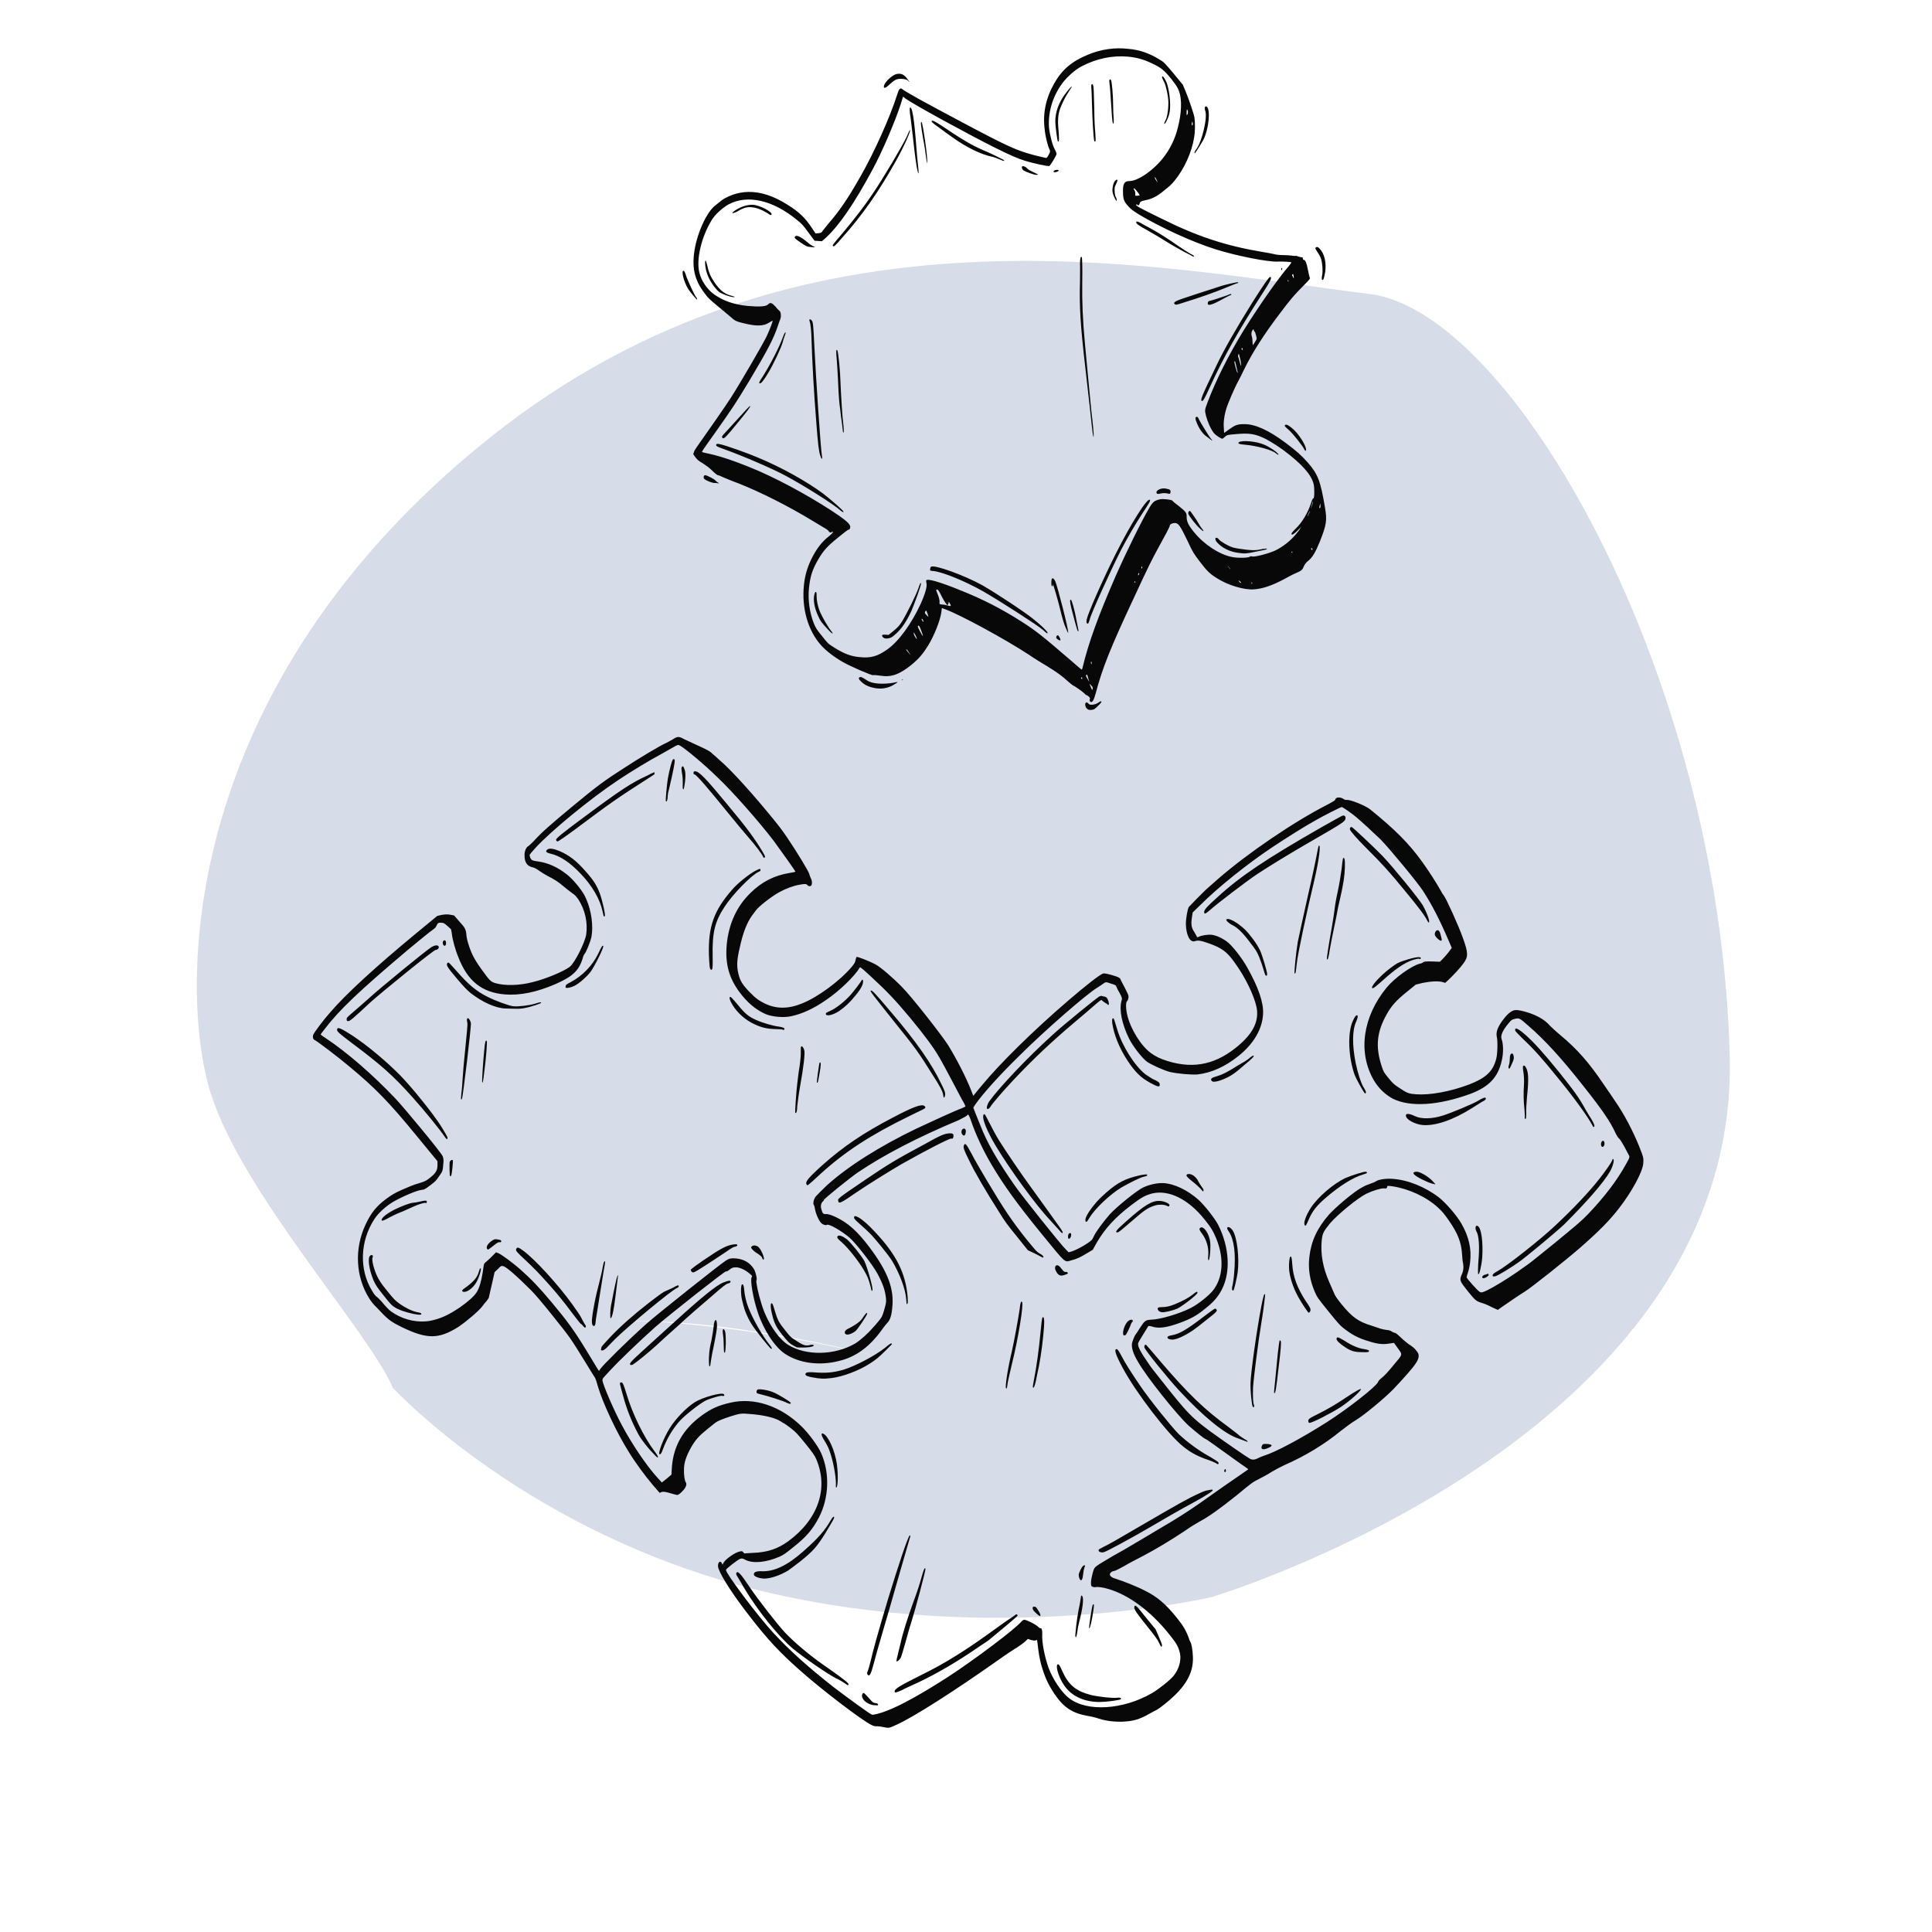 <svg xmlns="http://www.w3.org/2000/svg" xmlns:xlink="http://www.w3.org/1999/xlink" width="40" zoomAndPan="magnify" viewBox="0 0 30 30" height="40" preserveAspectRatio="xMidYMid meet" version="1.0"><defs><clipPath id="6b080946e8"><path d="M 3 4 L 27 4 L 27 25 L 3 25 Z M 3 4 " clip-rule="nonzero"/></clipPath><clipPath id="6c44ef8e45"><path d="M 29.516 22.297 L 5.484 27.914 L 0.363 6.004 L 24.395 0.387 Z M 29.516 22.297 " clip-rule="nonzero"/></clipPath><clipPath id="0d7b474a55"><path d="M 29.516 22.297 L 5.484 27.914 L 0.363 6.004 L 24.395 0.387 Z M 29.516 22.297 " clip-rule="nonzero"/></clipPath><clipPath id="d7b0101a41"><path d="M 6 20 L 19 20 L 19 26 L 6 26 Z M 6 20 " clip-rule="nonzero"/></clipPath><clipPath id="2a2475ea99"><path d="M 29.516 22.297 L 5.484 27.914 L 0.363 6.004 L 24.395 0.387 Z M 29.516 22.297 " clip-rule="nonzero"/></clipPath><clipPath id="b9f5761eda"><path d="M 29.516 22.297 L 5.484 27.914 L 0.363 6.004 L 24.395 0.387 Z M 29.516 22.297 " clip-rule="nonzero"/></clipPath><clipPath id="e647aa9968"><path d="M 4 0 L 26 0 L 26 27 L 4 27 Z M 4 0 " clip-rule="nonzero"/></clipPath><clipPath id="99df6c8443"><path d="M -0.457 12.516 L 16.492 -1.152 L 30.617 16.359 L 13.668 30.027 Z M -0.457 12.516 " clip-rule="nonzero"/></clipPath><clipPath id="37d62be1f4"><path d="M -0.457 12.516 L 16.492 -1.152 L 30.617 16.359 L 13.668 30.027 Z M -0.457 12.516 " clip-rule="nonzero"/></clipPath><clipPath id="a7fb27be52"><path d="M -0.457 12.516 L 16.492 -1.152 L 30.617 16.359 L 13.668 30.027 Z M -0.457 12.516 " clip-rule="nonzero"/></clipPath></defs><g clip-path="url(#6b080946e8)"><g clip-path="url(#6c44ef8e45)"><g clip-path="url(#0d7b474a55)"><path fill="#d6dde8" d="M 18.809 24.801 C 18.809 24.801 27.02 22.352 26.859 16.391 C 26.703 10.43 23.465 4.836 21.273 4.566 C 17.953 4.156 12.461 2.922 7.605 6.797 C 2.75 10.676 2.781 15.375 3.266 16.957 C 3.754 18.535 5.773 20.723 6.109 21.574 C 6.109 21.574 7.398 20.047 11.52 20.645 C 15.637 21.238 18.199 22.777 18.809 24.801 Z M 18.809 24.801 " fill-opacity="1" fill-rule="nonzero"/></g></g></g><g clip-path="url(#d7b0101a41)"><g clip-path="url(#2a2475ea99)"><g clip-path="url(#b9f5761eda)"><path fill="#d6dde8" d="M 18.809 24.801 C 18.809 24.801 15.484 25.578 11.852 24.711 C 8.219 23.844 6.121 21.57 6.121 21.57 C 6.121 21.57 7.105 19.625 13.312 20.988 C 19.52 22.352 18.809 24.801 18.809 24.801 Z M 18.809 24.801 " fill-opacity="1" fill-rule="nonzero"/></g></g></g><g clip-path="url(#e647aa9968)"><g clip-path="url(#99df6c8443)"><g clip-path="url(#37d62be1f4)"><g clip-path="url(#a7fb27be52)"><path fill="#080808" d="M 17.961 26.551 C 17.941 26.559 17.887 26.59 17.844 26.613 C 17.703 26.695 17.598 26.727 17.434 26.734 C 17.305 26.738 17.176 26.723 17.066 26.688 C 17.023 26.672 16.941 26.652 16.891 26.645 C 16.648 26.602 16.516 26.512 16.375 26.305 C 16.27 26.148 16.219 26.031 16.164 25.836 C 16.141 25.742 16.129 25.68 16.109 25.504 L 16.102 25.465 L 16.078 25.473 C 16.066 25.477 16.035 25.473 16.008 25.465 L 15.961 25.449 L 15.906 25.5 C 15.875 25.527 15.82 25.562 15.793 25.582 C 15.762 25.598 15.621 25.691 15.484 25.789 C 14.832 26.25 14.195 26.656 13.945 26.77 C 13.809 26.836 13.801 26.836 13.727 26.82 C 13.691 26.812 13.645 26.805 13.621 26.805 C 13.598 26.809 13.562 26.801 13.539 26.789 C 13.395 26.723 12.754 26.234 12.418 25.934 C 12.109 25.66 11.922 25.461 11.656 25.117 C 11.398 24.789 11.203 24.488 11.156 24.355 C 11.133 24.285 11.172 24.215 11.207 24.27 L 11.219 24.297 L 11.238 24.262 C 11.266 24.211 11.41 24.109 11.477 24.094 C 11.52 24.082 11.527 24.086 11.543 24.105 C 11.551 24.117 11.559 24.125 11.562 24.121 C 11.566 24.121 11.621 24.117 11.691 24.113 C 11.918 24.105 12.074 24.051 12.238 23.934 C 12.707 23.59 12.871 23.109 12.672 22.652 C 12.648 22.598 12.621 22.559 12.508 22.418 C 12.387 22.27 12.359 22.238 12.289 22.184 C 12.242 22.148 12.195 22.113 12.18 22.105 C 12.164 22.098 12.137 22.082 12.121 22.07 C 12.039 22.016 11.863 21.973 11.652 21.957 C 11.508 21.945 11.5 21.945 11.348 21.992 C 11.215 22.035 11.141 22.066 11.105 22.094 C 11.094 22.105 11.039 22.145 10.988 22.188 C 10.848 22.301 10.801 22.355 10.73 22.477 C 10.656 22.609 10.621 22.715 10.621 22.812 C 10.617 22.906 10.633 22.996 10.648 23.016 C 10.668 23.039 10.656 23.086 10.617 23.133 C 10.562 23.195 10.527 23.223 10.5 23.211 C 10.484 23.207 10.434 23.195 10.387 23.18 C 10.328 23.164 10.293 23.16 10.273 23.168 C 10.258 23.176 10.246 23.18 10.242 23.18 C 10.242 23.18 10.195 23.125 10.137 23.059 C 10.023 22.926 9.859 22.703 9.762 22.543 C 9.57 22.238 9.359 21.781 9.285 21.531 C 9.27 21.473 9.25 21.414 9.242 21.398 C 9.23 21.383 9.172 21.285 9.109 21.184 C 8.852 20.766 8.859 20.777 8.59 20.441 C 8.422 20.23 8.305 20.094 8.25 20.039 C 8.027 19.816 7.859 19.668 7.812 19.66 C 7.781 19.656 7.777 19.656 7.73 19.707 L 7.68 19.754 L 7.637 19.945 C 7.613 20.051 7.59 20.145 7.59 20.152 C 7.586 20.16 7.57 20.184 7.555 20.203 C 7.535 20.223 7.508 20.258 7.492 20.281 C 7.445 20.348 7.234 20.527 7.121 20.602 C 6.812 20.797 6.633 20.797 6.242 20.609 C 6.09 20.535 6.027 20.492 5.922 20.379 C 5.875 20.328 5.824 20.277 5.809 20.262 C 5.797 20.25 5.758 20.203 5.73 20.156 C 5.523 19.824 5.5 19.391 5.676 19.016 C 5.762 18.832 5.844 18.73 5.996 18.617 C 6.086 18.551 6.125 18.527 6.246 18.473 C 6.324 18.438 6.438 18.391 6.5 18.375 C 6.602 18.344 6.617 18.336 6.676 18.289 C 6.766 18.219 6.793 18.172 6.793 18.094 L 6.793 18.031 L 6.469 17.637 C 6.043 17.117 5.832 16.898 5.418 16.555 C 5.246 16.41 4.93 16.172 4.891 16.152 C 4.863 16.145 4.852 16.105 4.863 16.07 C 4.875 16.035 5.02 15.84 5.125 15.723 C 5.367 15.438 5.852 14.996 6.453 14.5 L 6.789 14.223 L 6.855 14.207 C 6.902 14.199 6.945 14.195 6.988 14.203 L 7.051 14.215 L 7.133 14.309 C 7.223 14.406 7.234 14.434 7.242 14.512 C 7.242 14.539 7.254 14.598 7.27 14.648 C 7.312 14.789 7.359 14.887 7.465 15.035 C 7.605 15.23 7.617 15.242 7.691 15.266 C 7.84 15.309 8.062 15.305 8.273 15.25 C 8.469 15.203 8.758 15.082 8.848 15.012 C 8.926 14.949 9.078 14.645 9.102 14.516 C 9.129 14.324 9.086 14.129 8.98 13.965 C 8.949 13.922 8.93 13.898 8.883 13.867 C 8.848 13.84 8.789 13.797 8.754 13.766 C 8.672 13.695 8.605 13.652 8.504 13.602 C 8.465 13.582 8.402 13.543 8.371 13.52 C 8.34 13.496 8.297 13.473 8.277 13.469 C 8.184 13.453 8.141 13.387 8.145 13.27 C 8.145 13.215 8.172 13.152 8.207 13.137 C 8.219 13.129 8.258 13.09 8.293 13.055 C 8.414 12.922 8.539 12.812 8.891 12.52 C 9.27 12.207 9.379 12.125 9.684 11.93 C 9.918 11.777 10.254 11.574 10.348 11.535 C 10.379 11.52 10.426 11.492 10.453 11.477 C 10.516 11.434 10.547 11.434 10.613 11.473 C 10.645 11.488 10.719 11.523 10.781 11.551 C 10.988 11.645 11.023 11.664 11.066 11.707 C 11.094 11.73 11.141 11.773 11.176 11.805 C 11.324 11.93 11.602 12.23 11.895 12.582 C 12.078 12.801 12.141 12.883 12.23 13.016 C 12.375 13.23 12.559 13.535 12.566 13.57 C 12.57 13.59 12.582 13.617 12.59 13.637 C 12.613 13.672 12.613 13.738 12.594 13.754 C 12.574 13.766 12.551 13.762 12.535 13.742 C 12.52 13.723 12.496 13.723 12.414 13.738 C 12.32 13.754 12.203 13.797 12.098 13.855 C 11.977 13.922 11.777 14.078 11.734 14.141 C 11.719 14.164 11.691 14.199 11.676 14.219 C 11.598 14.328 11.535 14.484 11.484 14.727 C 11.441 14.91 11.438 15.004 11.465 15.117 C 11.492 15.23 11.523 15.281 11.633 15.398 C 11.727 15.496 11.785 15.539 11.883 15.586 C 12.059 15.668 12.242 15.668 12.453 15.582 C 12.699 15.484 13.039 15.234 13.227 15.012 C 13.27 14.961 13.281 14.938 13.285 14.906 C 13.289 14.887 13.297 14.863 13.301 14.859 C 13.312 14.852 13.496 14.922 13.598 14.977 C 13.676 15.02 13.859 15.176 14.004 15.324 C 14.156 15.477 14.613 16.059 14.723 16.23 C 14.859 16.453 14.996 16.719 15.078 16.926 L 15.113 17.016 L 15.133 16.992 C 15.145 16.977 15.191 16.918 15.242 16.859 C 15.52 16.52 16.043 16.004 16.59 15.535 C 16.852 15.309 17.082 15.129 17.129 15.117 C 17.152 15.109 17.23 15.129 17.328 15.16 C 17.371 15.176 17.387 15.184 17.398 15.203 C 17.402 15.219 17.434 15.277 17.465 15.336 C 17.496 15.395 17.523 15.453 17.523 15.465 C 17.527 15.488 17.516 15.535 17.5 15.547 C 17.48 15.562 17.48 15.66 17.504 15.762 C 17.555 15.977 17.715 16.238 17.871 16.352 C 17.945 16.406 18.016 16.441 18.133 16.477 C 18.551 16.605 18.902 16.523 19.25 16.219 C 19.469 16.027 19.551 15.844 19.512 15.641 C 19.473 15.457 19.336 15.172 19.176 14.953 C 19.055 14.781 18.977 14.723 18.781 14.652 C 18.652 14.605 18.602 14.598 18.559 14.613 C 18.48 14.645 18.418 14.523 18.414 14.348 C 18.414 14.262 18.441 14.109 18.461 14.082 C 18.469 14.074 18.52 14.023 18.57 13.969 C 18.625 13.914 18.68 13.859 18.695 13.844 C 18.707 13.828 18.809 13.742 18.914 13.648 C 19.375 13.246 20.102 12.754 20.609 12.496 C 20.691 12.453 20.734 12.426 20.734 12.418 C 20.738 12.375 20.816 12.371 20.867 12.41 C 20.879 12.418 20.898 12.422 20.91 12.422 C 20.957 12.41 21.199 12.508 21.273 12.566 C 21.656 12.875 21.879 13.098 22.078 13.375 C 22.184 13.52 22.305 13.711 22.371 13.828 C 22.383 13.855 22.406 13.891 22.422 13.91 C 22.461 13.961 22.652 14.383 22.715 14.562 C 22.801 14.801 22.801 14.855 22.723 14.961 C 22.68 15.023 22.57 15.141 22.492 15.215 L 22.441 15.262 L 22.402 15.25 C 22.34 15.23 22.211 15.238 22.094 15.262 L 21.984 15.289 L 21.84 15.406 C 21.676 15.539 21.605 15.621 21.535 15.746 C 21.379 16.02 21.355 16.25 21.453 16.551 C 21.484 16.645 21.488 16.652 21.562 16.742 C 21.629 16.824 21.648 16.84 21.719 16.887 C 21.852 16.977 21.879 16.984 21.988 16.992 C 22.207 17.008 22.523 16.949 22.812 16.84 C 23.074 16.738 23.184 16.637 23.234 16.438 C 23.254 16.367 23.258 16.156 23.242 16.098 C 23.227 16.027 23.254 15.945 23.348 15.824 C 23.383 15.777 23.418 15.742 23.449 15.719 C 23.492 15.691 23.504 15.684 23.555 15.684 C 23.613 15.688 23.734 15.719 23.832 15.762 C 23.93 15.805 24.008 15.859 24.066 15.926 C 24.098 15.957 24.172 16.027 24.23 16.074 C 24.484 16.285 24.672 16.496 24.898 16.832 C 24.961 16.922 25.043 17.043 25.082 17.102 C 25.215 17.293 25.352 17.551 25.453 17.801 C 25.523 17.977 25.523 17.984 25.516 18.07 C 25.504 18.199 25.344 18.496 25.152 18.746 C 25 18.945 24.84 19.109 24.531 19.379 C 24.316 19.566 23.777 19.996 23.668 20.062 C 23.602 20.102 23.441 20.211 23.324 20.293 L 23.258 20.34 L 23.164 20.297 C 23.113 20.27 23.047 20.242 23.016 20.234 C 22.918 20.203 22.91 20.195 22.793 20.051 C 22.668 19.895 22.66 19.879 22.695 19.797 C 22.723 19.742 22.73 19.68 22.719 19.617 C 22.711 19.594 22.707 19.531 22.703 19.48 C 22.691 19.289 22.637 19.152 22.496 18.949 C 22.422 18.844 22.395 18.812 22.332 18.754 C 22.152 18.586 21.879 18.461 21.629 18.422 C 21.547 18.41 21.539 18.41 21.539 18.434 C 21.535 18.453 21.531 18.457 21.484 18.453 C 21.434 18.453 21.316 18.488 21.211 18.539 C 21.082 18.605 20.781 18.848 20.656 18.992 C 20.551 19.121 20.535 19.148 20.523 19.266 C 20.504 19.477 20.543 19.688 20.641 19.91 C 20.664 19.961 20.695 20.031 20.711 20.07 C 20.73 20.121 20.754 20.156 20.836 20.258 C 21 20.457 21.094 20.523 21.301 20.586 C 21.355 20.605 21.418 20.625 21.441 20.633 C 21.465 20.641 21.508 20.648 21.535 20.652 C 21.562 20.652 21.594 20.664 21.605 20.672 C 21.621 20.684 21.641 20.691 21.652 20.695 C 21.668 20.695 21.691 20.711 21.727 20.746 C 21.754 20.773 21.816 20.828 21.867 20.867 C 21.922 20.902 21.969 20.941 21.973 20.949 C 21.98 20.957 21.996 20.977 22.008 20.992 C 22.043 21.039 22.035 21.098 21.98 21.176 C 21.938 21.242 21.793 21.406 21.637 21.57 C 21.5 21.711 21.184 21.973 21.055 22.051 C 20.996 22.086 20.895 22.16 20.82 22.219 C 20.562 22.43 20.266 22.609 19.945 22.75 C 19.887 22.777 19.797 22.824 19.746 22.855 C 19.691 22.891 19.605 22.938 19.551 22.965 C 19.457 23.012 19.438 23.023 19.203 23.219 C 18.934 23.434 18.762 23.555 18.637 23.621 C 18.594 23.645 18.488 23.707 18.406 23.766 C 18.172 23.922 17.938 24.062 17.75 24.16 C 17.66 24.207 17.523 24.277 17.453 24.32 C 17.383 24.359 17.312 24.395 17.297 24.395 C 17.266 24.398 17.238 24.422 17.234 24.441 C 17.23 24.473 17.266 24.5 17.34 24.52 C 17.441 24.551 17.676 24.645 17.777 24.699 C 17.973 24.797 18.094 24.902 18.258 25.102 C 18.363 25.23 18.41 25.305 18.453 25.418 C 18.465 25.457 18.48 25.492 18.484 25.496 C 18.5 25.516 18.52 25.621 18.523 25.719 C 18.535 25.938 18.445 26.129 18.238 26.328 C 18.145 26.418 18.012 26.523 17.961 26.551 Z M 18.223 26.023 C 18.305 25.922 18.344 25.789 18.324 25.68 C 18.297 25.566 18.277 25.527 18.141 25.359 C 17.859 25.012 17.531 24.77 17.219 24.676 C 17.133 24.648 17.039 24.637 17.012 24.645 C 17.004 24.648 16.98 24.645 16.969 24.641 C 16.941 24.629 16.941 24.625 16.941 24.57 C 16.941 24.539 16.953 24.477 16.965 24.434 C 16.988 24.352 16.988 24.348 17.039 24.309 C 17.066 24.289 17.172 24.227 17.27 24.168 C 17.371 24.113 17.531 24.02 17.629 23.961 C 17.727 23.902 17.895 23.805 18.004 23.738 C 18.234 23.605 18.449 23.469 18.621 23.348 C 18.965 23.105 19.109 23.004 19.242 22.914 C 19.316 22.863 19.383 22.816 19.383 22.816 C 19.383 22.812 19.352 22.789 19.312 22.762 C 19.273 22.738 19.18 22.668 19.102 22.613 C 18.863 22.441 18.734 22.348 18.719 22.344 C 18.699 22.34 18.582 22.246 18.461 22.141 C 18.281 21.977 17.805 21.383 17.672 21.148 C 17.594 21.02 17.566 20.922 17.578 20.855 C 17.59 20.812 17.617 20.742 17.633 20.723 C 17.641 20.715 17.672 20.668 17.703 20.617 C 17.773 20.508 17.789 20.496 17.875 20.492 C 18.02 20.488 18.32 20.398 18.492 20.309 C 18.602 20.254 18.762 20.125 18.828 20.047 C 18.992 19.848 19.012 19.543 18.887 19.234 C 18.84 19.121 18.805 19.059 18.703 18.934 C 18.453 18.621 18.152 18.473 17.895 18.531 C 17.789 18.559 17.727 18.59 17.574 18.707 C 17.316 18.902 17.156 19.078 17.027 19.301 L 16.969 19.406 L 16.891 19.453 C 16.789 19.516 16.719 19.551 16.637 19.57 C 16.527 19.602 16.559 19.629 16.191 19.18 C 15.789 18.688 15.59 18.41 15.395 18.082 C 15.27 17.871 15.148 17.613 15.074 17.391 C 15.059 17.348 15.039 17.309 15.035 17.309 C 15.031 17.305 15.02 17.312 15.012 17.324 C 15 17.336 14.945 17.363 14.883 17.395 C 14.25 17.66 13.73 17.93 13.324 18.203 C 13.188 18.297 12.797 18.613 12.793 18.633 C 12.793 18.641 12.785 18.652 12.777 18.656 C 12.75 18.68 12.738 18.727 12.754 18.777 C 12.773 18.844 12.781 18.855 12.832 18.852 C 12.863 18.852 12.91 18.867 12.977 18.898 C 13.168 18.988 13.316 19.121 13.504 19.371 C 13.785 19.746 13.887 20.012 13.855 20.305 C 13.844 20.43 13.82 20.5 13.777 20.543 C 13.762 20.559 13.727 20.602 13.699 20.641 C 13.508 20.91 13.293 21.07 13.027 21.133 C 12.723 21.211 12.41 21.168 12.191 21.023 C 12.031 20.918 11.855 20.648 11.766 20.375 C 11.695 20.168 11.645 19.871 11.672 19.832 C 11.684 19.812 11.684 19.812 11.617 19.758 C 11.551 19.707 11.465 19.672 11.41 19.68 C 11.379 19.68 11.359 19.691 11.328 19.715 C 11.305 19.734 11.285 19.746 11.273 19.742 C 11.258 19.734 10.41 20.402 10.176 20.605 C 9.922 20.832 9.617 21.125 9.469 21.285 C 9.43 21.328 9.387 21.375 9.375 21.387 C 9.363 21.398 9.352 21.422 9.355 21.434 C 9.363 21.508 9.539 21.914 9.66 22.137 C 9.812 22.422 10.031 22.746 10.195 22.93 L 10.277 23.02 L 10.352 22.961 L 10.426 22.898 L 10.434 22.77 C 10.461 22.449 10.609 22.191 10.891 21.984 C 11.039 21.875 11.152 21.824 11.34 21.781 C 11.707 21.695 12.117 21.828 12.445 22.148 C 12.555 22.254 12.699 22.449 12.75 22.562 C 12.887 22.871 12.875 23.258 12.715 23.566 C 12.617 23.75 12.523 23.863 12.32 24.023 C 12.195 24.125 12.164 24.145 12.105 24.172 C 11.895 24.262 11.699 24.281 11.578 24.223 C 11.527 24.195 11.52 24.195 11.48 24.211 C 11.438 24.234 11.281 24.355 11.273 24.375 C 11.258 24.418 11.781 25.113 12.012 25.359 C 12.266 25.633 12.539 25.879 12.941 26.195 C 13.16 26.363 13.504 26.613 13.539 26.625 C 13.559 26.633 13.68 26.602 13.777 26.562 C 13.984 26.484 14.328 26.293 14.727 26.035 C 15.129 25.773 15.77 25.293 15.863 25.176 C 15.879 25.16 15.895 25.152 15.906 25.152 C 15.941 25.152 16.082 25.223 16.117 25.258 C 16.137 25.273 16.152 25.289 16.156 25.285 C 16.172 25.27 16.188 25.316 16.184 25.375 C 16.176 25.496 16.219 25.719 16.281 25.895 C 16.34 26.062 16.484 26.281 16.598 26.367 C 16.875 26.586 17.441 26.551 17.891 26.289 C 17.992 26.23 18.168 26.09 18.223 26.023 Z M 17.289 26.41 C 17.082 26.438 16.973 26.434 16.836 26.395 C 16.641 26.332 16.516 26.211 16.438 26 C 16.406 25.914 16.402 25.84 16.43 25.844 C 16.445 25.844 16.457 25.863 16.488 25.934 C 16.59 26.164 16.703 26.258 16.941 26.32 C 17.062 26.348 17.27 26.371 17.34 26.363 C 17.391 26.355 17.418 26.367 17.402 26.387 C 17.398 26.391 17.348 26.402 17.289 26.41 Z M 18.027 25.566 C 18.023 25.562 18.012 25.535 17.996 25.508 C 17.98 25.469 17.938 25.406 17.82 25.262 C 17.652 25.051 17.609 24.992 17.613 24.957 C 17.621 24.906 17.645 24.926 17.797 25.121 L 17.945 25.301 L 17.992 25.41 C 18.02 25.473 18.043 25.531 18.043 25.543 C 18.047 25.562 18.035 25.578 18.027 25.566 Z M 16.914 25.285 C 16.902 25.281 16.957 24.934 16.969 24.918 C 16.988 24.895 16.992 24.922 16.977 25.012 C 16.957 25.156 16.926 25.289 16.914 25.285 Z M 16.699 25.414 C 16.691 25.402 16.719 25.148 16.75 24.988 C 16.766 24.922 16.777 24.844 16.781 24.82 C 16.785 24.773 16.789 24.766 16.805 24.785 C 16.832 24.816 16.812 24.98 16.758 25.184 C 16.75 25.219 16.734 25.285 16.73 25.332 C 16.715 25.422 16.711 25.43 16.699 25.414 Z M 18.758 23.199 C 18.723 23.223 18.617 23.285 18.523 23.336 C 18.328 23.441 18.121 23.559 17.836 23.727 C 17.582 23.875 17.188 24.09 17.141 24.102 C 17.102 24.113 17.055 24.098 17.059 24.07 C 17.059 24.059 17.074 24.051 17.121 24.027 C 17.199 23.992 17.363 23.898 17.688 23.707 C 18.293 23.355 18.449 23.266 18.617 23.191 C 18.672 23.164 18.734 23.141 18.754 23.141 C 18.77 23.137 18.793 23.133 18.801 23.133 C 18.82 23.125 18.836 23.133 18.828 23.148 C 18.824 23.152 18.797 23.176 18.758 23.199 Z M 19.012 22.852 C 19.004 22.84 19.016 22.812 19.027 22.812 C 19.039 22.812 19.039 22.852 19.027 22.859 C 19.027 22.859 19.02 22.859 19.012 22.852 Z M 16.121 25.078 C 16.055 25.023 16.035 24.996 16.035 24.973 C 16.039 24.949 16.039 24.945 16.062 24.949 C 16.086 24.949 16.09 24.957 16.117 25 C 16.168 25.074 16.168 25.117 16.121 25.078 Z M 16.777 24.535 C 16.762 24.523 16.75 24.484 16.75 24.453 C 16.754 24.418 16.793 24.34 16.816 24.316 C 16.844 24.297 16.859 24.305 16.84 24.336 C 16.836 24.344 16.824 24.395 16.82 24.438 C 16.812 24.52 16.797 24.547 16.777 24.535 Z M 18.898 22.73 C 18.859 22.707 18.809 22.684 18.699 22.648 C 18.578 22.602 18.477 22.547 18.367 22.457 C 18.137 22.273 17.641 21.629 17.434 21.242 C 17.324 21.039 17.293 20.945 17.34 20.949 C 17.352 20.949 17.371 20.973 17.41 21.047 C 17.473 21.168 17.562 21.309 17.711 21.527 C 17.852 21.734 18.188 22.152 18.297 22.262 C 18.422 22.383 18.613 22.527 18.809 22.633 C 18.863 22.664 18.914 22.699 18.918 22.707 C 18.93 22.727 18.914 22.746 18.898 22.73 Z M 15.348 25.473 C 15.324 25.488 15.254 25.535 15.191 25.578 C 14.867 25.801 14.555 25.984 14.258 26.125 C 14.18 26.16 14.094 26.199 14.062 26.215 C 14 26.25 13.922 26.281 13.902 26.281 C 13.898 26.281 13.891 26.273 13.891 26.262 C 13.895 26.223 13.965 26.18 14.316 26.004 C 14.676 25.828 15.012 25.617 15.445 25.301 C 15.543 25.23 15.652 25.152 15.691 25.129 C 15.73 25.102 15.766 25.078 15.773 25.07 C 15.785 25.066 15.793 25.066 15.797 25.074 C 15.805 25.094 15.82 25.078 15.555 25.301 C 15.461 25.379 15.367 25.457 15.348 25.473 Z M 13.559 26.477 C 13.473 26.461 13.402 26.41 13.387 26.348 C 13.379 26.32 13.395 26.285 13.414 26.289 C 13.418 26.289 13.453 26.324 13.488 26.363 C 13.551 26.434 13.555 26.441 13.594 26.445 C 13.629 26.449 13.645 26.465 13.629 26.48 C 13.625 26.48 13.594 26.48 13.559 26.477 Z M 13.922 25.797 C 13.918 25.793 13.922 25.762 13.934 25.723 C 13.941 25.688 13.965 25.594 13.984 25.516 C 14.016 25.363 14.094 25.121 14.176 24.895 C 14.254 24.684 14.281 24.594 14.316 24.469 C 14.332 24.41 14.352 24.359 14.355 24.355 C 14.363 24.352 14.371 24.355 14.371 24.359 C 14.375 24.387 14.211 25 14.156 25.172 C 14.125 25.266 14.082 25.422 14.055 25.52 C 14.027 25.617 14 25.711 13.992 25.73 C 13.977 25.766 13.93 25.809 13.922 25.797 Z M 13.473 26.004 C 13.461 25.988 13.461 25.977 13.473 25.953 C 13.48 25.938 13.504 25.859 13.523 25.777 C 13.555 25.637 13.629 25.367 13.785 24.844 C 13.949 24.309 14.105 23.836 14.129 23.84 C 14.137 23.84 14.137 23.859 14.125 23.891 C 14.039 24.188 13.93 24.562 13.883 24.73 C 13.852 24.844 13.773 25.113 13.711 25.324 C 13.648 25.535 13.582 25.773 13.562 25.852 C 13.523 26 13.5 26.039 13.473 26.004 Z M 13.156 26.164 C 13.148 26.16 13.125 26.141 13.098 26.125 C 13.074 26.109 13.023 26.078 12.984 26.062 C 12.84 25.988 12.473 25.734 12.305 25.594 C 12.078 25.398 11.766 25.012 11.551 24.652 C 11.516 24.59 11.473 24.516 11.457 24.492 C 11.434 24.457 11.426 24.438 11.434 24.426 C 11.453 24.383 11.504 24.438 11.641 24.645 C 11.754 24.816 12.07 25.223 12.191 25.352 C 12.344 25.512 12.566 25.699 12.801 25.863 C 12.969 25.977 13.145 26.109 13.164 26.133 C 13.184 26.148 13.176 26.176 13.156 26.164 Z M 18.281 20.32 C 18.199 20.355 18.074 20.383 18.035 20.375 C 17.996 20.367 17.973 20.34 17.977 20.316 C 17.98 20.305 17.992 20.297 18.035 20.297 C 18.109 20.297 18.16 20.285 18.238 20.254 C 18.363 20.203 18.457 20.152 18.516 20.105 C 18.578 20.055 18.594 20.047 18.594 20.074 C 18.594 20.102 18.363 20.281 18.281 20.32 Z M 17.453 20.738 C 17.422 20.727 17.445 20.609 17.492 20.543 C 17.52 20.5 17.57 20.48 17.586 20.5 C 17.594 20.508 17.594 20.52 17.582 20.527 C 17.574 20.535 17.566 20.547 17.562 20.559 C 17.555 20.59 17.492 20.719 17.48 20.73 C 17.469 20.734 17.457 20.738 17.453 20.738 Z M 18.762 19.566 C 18.758 19.562 18.758 19.527 18.762 19.484 C 18.77 19.371 18.734 19.25 18.668 19.16 C 18.625 19.102 18.621 19.09 18.629 19.074 C 18.668 19.02 18.754 19.113 18.785 19.246 C 18.809 19.332 18.785 19.598 18.762 19.566 Z M 16.039 21.543 C 16.035 21.539 16.043 21.488 16.055 21.426 C 16.094 21.234 16.133 20.945 16.156 20.699 C 16.168 20.57 16.18 20.461 16.188 20.457 C 16.211 20.438 16.219 20.484 16.211 20.609 C 16.199 20.781 16.168 21.031 16.133 21.211 C 16.117 21.289 16.094 21.391 16.086 21.441 C 16.066 21.527 16.051 21.562 16.039 21.543 Z M 12.238 24.387 C 12.117 24.461 11.957 24.516 11.859 24.512 C 11.785 24.508 11.711 24.48 11.707 24.453 C 11.699 24.414 11.738 24.395 11.828 24.398 C 12.02 24.406 12.227 24.309 12.477 24.086 C 12.703 23.887 12.809 23.766 12.902 23.602 C 12.93 23.555 12.949 23.539 12.953 23.562 C 12.953 23.578 12.934 23.613 12.82 23.801 C 12.684 24.02 12.629 24.082 12.426 24.246 C 12.336 24.316 12.25 24.379 12.238 24.387 Z M 15.621 21.555 C 15.605 21.535 15.648 21.25 15.711 20.988 C 15.746 20.836 15.812 20.473 15.832 20.336 C 15.844 20.223 15.855 20.195 15.871 20.219 C 15.898 20.25 15.809 20.797 15.715 21.172 C 15.688 21.289 15.656 21.422 15.648 21.469 C 15.637 21.559 15.633 21.57 15.621 21.555 Z M 12.98 23.094 C 12.98 23.09 12.977 23.066 12.98 23.035 C 12.98 22.914 12.934 22.668 12.879 22.523 C 12.867 22.484 12.832 22.418 12.805 22.375 C 12.777 22.332 12.758 22.289 12.758 22.281 C 12.758 22.25 12.773 22.25 12.812 22.281 C 12.902 22.371 12.992 22.613 13.004 22.82 C 13.016 22.98 13.004 23.121 12.98 23.094 Z M 18.117 18.723 C 18.078 18.703 17.984 18.699 17.922 18.723 C 17.824 18.754 17.758 18.801 17.598 18.941 C 17.406 19.105 17.367 19.141 17.348 19.137 C 17.309 19.133 17.332 19.102 17.492 18.961 C 17.773 18.711 17.891 18.641 18.008 18.648 C 18.07 18.648 18.16 18.688 18.16 18.711 C 18.156 18.738 18.148 18.738 18.117 18.723 Z M 16.52 19.801 C 16.465 19.816 16.438 19.805 16.406 19.754 C 16.379 19.711 16.375 19.672 16.398 19.652 C 16.418 19.637 16.449 19.652 16.488 19.707 C 16.52 19.746 16.527 19.754 16.551 19.75 C 16.578 19.75 16.59 19.77 16.574 19.781 C 16.566 19.785 16.543 19.793 16.52 19.801 Z M 16.137 19.5 C 16.105 19.48 16.051 19.457 16.02 19.441 L 15.961 19.414 L 15.789 19.199 C 15.648 19.027 15.594 18.953 15.516 18.824 C 15.312 18.504 15.133 18.199 15.047 18.016 C 14.969 17.859 14.957 17.824 14.965 17.793 C 14.984 17.738 15 17.754 15.086 17.914 C 15.125 17.992 15.234 18.18 15.32 18.324 C 15.59 18.777 15.711 18.957 15.938 19.242 C 16.082 19.418 16.098 19.438 16.145 19.465 C 16.191 19.488 16.211 19.516 16.199 19.527 C 16.195 19.531 16.168 19.516 16.137 19.5 Z M 13.496 21.18 C 13.34 21.281 13.082 21.379 12.914 21.398 C 12.793 21.414 12.73 21.41 12.613 21.387 C 12.516 21.371 12.488 21.348 12.516 21.32 C 12.527 21.309 12.555 21.305 12.629 21.309 C 12.82 21.324 12.93 21.316 13.094 21.27 C 13.277 21.215 13.59 21.051 13.746 20.926 C 13.816 20.867 13.836 20.855 13.844 20.863 C 13.848 20.867 13.852 20.875 13.848 20.875 C 13.844 20.879 13.801 20.922 13.75 20.973 C 13.652 21.07 13.594 21.121 13.496 21.18 Z M 12.223 21.785 C 12.18 21.758 11.906 21.672 11.816 21.652 C 11.785 21.645 11.758 21.637 11.754 21.633 C 11.742 21.617 11.746 21.59 11.762 21.578 C 11.781 21.562 11.938 21.586 12.012 21.621 C 12.078 21.648 12.254 21.754 12.273 21.777 C 12.293 21.801 12.262 21.805 12.223 21.785 Z M 14.078 20.246 C 14.078 20.242 14.074 20.203 14.07 20.16 C 14.059 20.016 13.969 19.773 13.852 19.578 C 13.805 19.5 13.582 19.223 13.504 19.148 C 13.469 19.113 13.402 19.051 13.352 19.008 C 13.277 18.941 13.262 18.922 13.262 18.91 C 13.262 18.879 13.273 18.875 13.328 18.902 C 13.391 18.938 13.48 19.012 13.59 19.133 C 13.918 19.48 14.062 19.77 14.094 20.137 C 14.098 20.191 14.098 20.238 14.09 20.246 C 14.086 20.25 14.078 20.25 14.078 20.246 Z M 10.152 22.578 C 10.059 22.484 9.957 22.355 9.91 22.266 C 9.805 22.07 9.727 21.871 9.676 21.676 C 9.656 21.609 9.637 21.535 9.633 21.516 C 9.617 21.473 9.633 21.453 9.664 21.473 C 9.676 21.484 9.695 21.535 9.727 21.641 C 9.82 21.953 9.992 22.305 10.16 22.531 C 10.207 22.594 10.223 22.621 10.215 22.629 C 10.211 22.637 10.195 22.625 10.152 22.578 Z M 10.242 22.582 C 10.211 22.57 10.305 22.328 10.395 22.184 C 10.488 22.031 10.656 21.859 10.789 21.773 C 10.906 21.699 11.203 21.617 11.238 21.648 C 11.25 21.66 11.25 21.668 11.242 21.672 C 11.234 21.68 11.227 21.68 11.223 21.676 C 11.211 21.66 11.023 21.715 10.953 21.75 C 10.852 21.805 10.617 21.988 10.539 22.082 C 10.438 22.203 10.355 22.34 10.297 22.496 C 10.27 22.57 10.258 22.586 10.242 22.582 Z M 11.836 20.785 C 11.684 20.594 11.637 20.523 11.574 20.367 C 11.555 20.316 11.531 20.23 11.52 20.176 C 11.5 20.086 11.504 19.961 11.52 19.945 C 11.539 19.934 11.551 19.965 11.555 20.02 C 11.559 20.094 11.586 20.219 11.621 20.305 C 11.691 20.484 11.836 20.738 11.945 20.875 C 11.98 20.918 11.988 20.934 11.984 20.941 C 11.977 20.957 11.957 20.934 11.836 20.785 Z M 11.016 21.215 C 11.008 21.207 11.004 21.098 11.012 21.027 C 11.012 20.988 11.027 20.895 11.047 20.816 C 11.062 20.738 11.078 20.637 11.082 20.594 C 11.09 20.484 11.129 20.461 11.133 20.562 C 11.137 20.629 11.121 20.707 11.078 20.926 C 11.055 21.027 11.039 21.133 11.035 21.16 C 11.031 21.207 11.023 21.227 11.016 21.215 Z M 11.246 21 C 11.242 20.996 11.238 20.949 11.238 20.895 C 11.238 20.844 11.234 20.766 11.227 20.727 C 11.215 20.656 11.227 20.617 11.246 20.648 C 11.266 20.672 11.27 20.727 11.27 20.863 C 11.266 20.988 11.258 21.02 11.246 21 Z M 14.957 17.629 C 14.918 17.605 14.922 17.543 14.957 17.527 C 14.984 17.516 15.004 17.543 14.996 17.582 C 14.992 17.621 14.977 17.641 14.957 17.629 Z M 14.77 17.68 C 14.734 17.68 14.398 17.852 13.996 18.078 C 13.809 18.188 13.5 18.379 13.309 18.508 C 13.055 18.684 13.023 18.699 13.016 18.648 C 13.008 18.613 12.992 18.621 13.441 18.316 C 13.781 18.086 13.914 18.004 14.352 17.77 C 14.617 17.621 14.668 17.602 14.75 17.598 C 14.797 17.598 14.809 17.609 14.805 17.645 C 14.801 17.68 14.793 17.684 14.77 17.68 Z M 9.84 21.18 C 9.82 21.195 9.797 21.199 9.793 21.195 C 9.762 21.18 9.793 21.145 9.957 20.996 C 10.043 20.918 10.273 20.707 10.469 20.531 C 10.902 20.137 11.129 19.953 11.234 19.914 C 11.312 19.883 11.344 19.879 11.344 19.902 C 11.34 19.918 11.332 19.922 11.305 19.93 C 11.273 19.938 11.242 19.961 11.031 20.145 C 10.898 20.258 10.676 20.449 10.543 20.574 C 10.406 20.695 10.242 20.844 10.176 20.906 C 10.062 21.008 9.91 21.133 9.84 21.18 Z M 24.66 18.852 C 24.918 18.582 25.113 18.324 25.25 18.074 C 25.309 17.969 25.309 17.965 25.289 17.93 C 25.281 17.914 25.25 17.859 25.223 17.805 C 25.191 17.75 25.16 17.695 25.145 17.684 C 25.125 17.668 25.102 17.629 25.082 17.586 C 25.004 17.418 24.887 17.242 24.586 16.863 C 24.246 16.43 23.984 16.145 23.73 15.926 C 23.598 15.809 23.59 15.805 23.527 15.82 C 23.477 15.832 23.469 15.836 23.434 15.879 C 23.336 15.992 23.297 16.078 23.316 16.133 C 23.344 16.203 23.348 16.352 23.32 16.465 C 23.262 16.73 23.121 16.875 22.836 16.984 C 22.332 17.168 21.895 17.195 21.625 17.059 C 21.504 16.992 21.406 16.898 21.332 16.773 C 21.082 16.34 21.16 15.789 21.531 15.336 C 21.656 15.184 21.914 15 22.043 14.965 C 22.07 14.961 22.094 14.949 22.094 14.945 C 22.109 14.93 22.145 14.926 22.25 14.93 L 22.359 14.934 L 22.395 14.898 C 22.414 14.879 22.457 14.832 22.488 14.793 L 22.543 14.719 L 22.484 14.582 C 22.355 14.281 22.234 14.047 22.098 13.836 C 22.012 13.703 21.57 13.168 21.434 13.031 C 21.312 12.914 21.156 12.77 21.059 12.688 C 20.984 12.625 20.852 12.535 20.836 12.531 C 20.82 12.531 20.555 12.664 20.414 12.746 C 20.266 12.828 19.996 12.996 19.75 13.16 C 19.363 13.418 18.906 13.785 18.637 14.055 L 18.52 14.168 L 18.508 14.246 C 18.492 14.355 18.5 14.406 18.543 14.469 C 18.562 14.5 18.578 14.531 18.582 14.539 C 18.586 14.555 18.594 14.555 18.613 14.547 C 18.66 14.523 18.762 14.508 18.82 14.516 C 18.887 14.527 18.973 14.562 19.051 14.621 C 19.129 14.676 19.285 14.875 19.367 15.023 C 19.539 15.328 19.621 15.566 19.613 15.738 C 19.605 15.969 19.473 16.203 19.234 16.395 C 19.027 16.562 18.809 16.66 18.594 16.684 C 18.492 16.691 18.281 16.672 18.164 16.645 C 18.062 16.617 17.883 16.535 17.812 16.488 C 17.734 16.43 17.594 16.25 17.535 16.133 C 17.422 15.906 17.375 15.68 17.414 15.543 C 17.426 15.504 17.426 15.496 17.387 15.422 C 17.363 15.383 17.34 15.336 17.336 15.324 C 17.332 15.301 17.32 15.293 17.25 15.273 C 17.172 15.246 17.172 15.246 17.133 15.273 C 17.113 15.289 17.07 15.316 17.039 15.336 C 16.879 15.43 16.223 16 15.824 16.398 C 15.527 16.688 15.27 16.973 15.148 17.145 L 15.113 17.199 L 15.145 17.281 C 15.164 17.328 15.199 17.418 15.227 17.484 C 15.324 17.738 15.492 18.031 15.758 18.41 C 15.859 18.559 16.477 19.332 16.547 19.398 L 16.594 19.445 L 16.637 19.434 C 16.699 19.414 16.801 19.363 16.887 19.305 C 16.953 19.258 16.957 19.258 16.988 19.191 C 17.023 19.117 17.129 18.977 17.23 18.859 C 17.336 18.742 17.652 18.484 17.754 18.438 C 17.844 18.395 17.969 18.367 18.062 18.371 C 18.23 18.379 18.438 18.477 18.613 18.633 C 18.703 18.715 18.863 18.918 18.914 19.016 C 19.09 19.363 19.113 19.75 18.973 20.023 C 18.914 20.137 18.848 20.215 18.715 20.32 C 18.582 20.43 18.488 20.48 18.316 20.543 C 18.113 20.617 17.988 20.633 17.887 20.598 C 17.84 20.586 17.832 20.586 17.824 20.602 C 17.82 20.613 17.785 20.664 17.75 20.723 C 17.715 20.777 17.684 20.836 17.676 20.848 C 17.656 20.895 17.699 20.98 17.863 21.215 C 17.887 21.25 18.02 21.414 18.148 21.578 C 18.508 22.027 18.547 22.059 19.164 22.488 C 19.281 22.57 19.395 22.645 19.41 22.652 C 19.445 22.672 19.488 22.668 19.539 22.641 C 19.559 22.629 19.602 22.613 19.633 22.602 C 19.801 22.551 20.207 22.336 20.605 22.082 C 20.93 21.875 21.363 21.535 21.398 21.461 C 21.406 21.438 21.426 21.418 21.461 21.391 C 21.496 21.363 21.555 21.301 21.641 21.195 C 21.789 21.02 21.781 21.043 21.699 20.926 L 21.645 20.852 L 21.57 20.863 C 21.477 20.879 21.391 20.871 21.258 20.828 C 21.094 20.781 20.988 20.723 20.859 20.621 C 20.805 20.578 20.77 20.539 20.625 20.359 C 20.461 20.156 20.453 20.145 20.414 20.055 C 20.34 19.883 20.309 19.699 20.332 19.516 C 20.359 19.273 20.453 19.07 20.637 18.859 C 20.68 18.812 20.758 18.738 20.867 18.645 C 21.059 18.484 21.164 18.418 21.273 18.383 C 21.309 18.371 21.344 18.355 21.359 18.348 C 21.395 18.316 21.52 18.297 21.621 18.305 C 21.855 18.32 22.125 18.426 22.344 18.594 C 22.457 18.684 22.625 18.879 22.695 19.004 C 22.809 19.203 22.852 19.395 22.828 19.598 C 22.824 19.645 22.809 19.715 22.797 19.75 C 22.785 19.789 22.773 19.824 22.773 19.832 C 22.773 19.852 22.953 20.051 22.98 20.062 C 23.004 20.074 23.02 20.07 23.094 20.035 C 23.199 19.984 23.391 19.867 23.555 19.754 C 23.625 19.703 23.695 19.656 23.715 19.641 C 23.738 19.629 23.934 19.469 24.152 19.293 C 24.508 19 24.559 18.957 24.66 18.852 Z M 20.82 21.848 C 20.676 21.941 20.371 22.098 20.332 22.094 C 20.324 22.094 20.316 22.086 20.316 22.07 C 20.309 22.039 20.328 22.023 20.457 21.961 C 20.621 21.879 20.746 21.805 20.898 21.703 C 21.055 21.598 21.141 21.551 21.133 21.574 C 21.109 21.621 20.965 21.75 20.82 21.848 Z M 23.574 19.605 C 23.469 19.68 23.258 19.809 23.223 19.816 C 23.203 19.824 23.184 19.82 23.18 19.816 C 23.168 19.797 23.191 19.77 23.254 19.738 C 23.402 19.656 23.918 19.25 24.145 19.035 C 24.426 18.773 24.672 18.512 24.832 18.309 C 24.922 18.195 25.02 18.055 25.031 18.023 C 25.035 18.008 25.043 17.996 25.047 17.996 C 25.074 18 25.047 18.109 25 18.191 C 24.898 18.367 24.641 18.66 24.289 19.012 C 24.184 19.113 23.684 19.531 23.574 19.605 Z M 23.074 19.836 C 23.043 19.852 23.02 19.852 23.016 19.836 C 23.012 19.82 23.031 19.801 23.059 19.793 C 23.07 19.793 23.086 19.785 23.094 19.781 C 23.113 19.773 23.125 19.797 23.109 19.809 C 23.105 19.816 23.09 19.824 23.074 19.836 Z M 19.672 22.492 C 19.609 22.516 19.582 22.504 19.59 22.465 C 19.602 22.422 19.613 22.418 19.68 22.422 C 19.77 22.43 19.766 22.457 19.672 22.492 Z M 22.953 19.785 C 22.949 19.777 22.949 19.676 22.957 19.578 C 22.977 19.363 22.965 19.184 22.926 19.121 C 22.898 19.066 22.914 19.016 22.949 19.039 C 23.004 19.074 23.031 19.293 23.016 19.527 C 23.004 19.664 22.969 19.805 22.953 19.785 Z M 21.152 20.996 C 21.035 20.996 20.98 20.98 20.891 20.922 C 20.801 20.863 20.746 20.812 20.754 20.785 C 20.762 20.754 20.781 20.762 20.879 20.82 C 20.992 20.895 21.098 20.938 21.184 20.949 C 21.246 20.961 21.258 20.965 21.258 20.98 C 21.254 20.996 21.238 21 21.152 20.996 Z M 19.332 22.375 C 19.312 22.367 19.262 22.348 19.227 22.336 C 19.023 22.27 18.691 22.004 18.301 21.582 C 18.141 21.41 17.773 20.957 17.77 20.922 C 17.766 20.895 17.777 20.875 17.797 20.883 C 17.801 20.887 17.906 21.004 18.023 21.145 C 18.457 21.652 18.703 21.887 19.078 22.16 C 19.148 22.215 19.227 22.273 19.242 22.289 C 19.262 22.305 19.301 22.332 19.328 22.348 C 19.387 22.379 19.391 22.402 19.332 22.375 Z M 24.883 17.809 C 24.855 17.805 24.852 17.742 24.879 17.719 C 24.887 17.711 24.898 17.711 24.906 17.723 C 24.926 17.75 24.91 17.809 24.883 17.809 Z M 19.785 21.629 C 19.781 21.629 19.789 21.539 19.801 21.434 C 19.812 21.332 19.828 21.148 19.84 21.031 C 19.852 20.914 19.867 20.816 19.871 20.812 C 19.871 20.812 19.883 20.816 19.887 20.824 C 19.898 20.836 19.887 20.969 19.855 21.227 C 19.816 21.57 19.805 21.652 19.785 21.629 Z M 19.453 21.844 C 19.438 21.82 19.414 21.605 19.418 21.477 C 19.422 21.316 19.508 20.695 19.586 20.281 C 19.617 20.125 19.629 20.082 19.645 20.098 C 19.648 20.109 19.613 20.387 19.586 20.543 C 19.539 20.82 19.465 21.41 19.457 21.547 C 19.453 21.684 19.457 21.801 19.473 21.816 C 19.473 21.82 19.477 21.832 19.473 21.84 C 19.469 21.855 19.465 21.855 19.453 21.844 Z M 24.73 17.48 C 24.656 17.34 24.445 17.047 24.191 16.738 C 23.945 16.434 23.828 16.301 23.637 16.121 C 23.551 16.035 23.527 16.012 23.527 15.996 C 23.527 15.984 23.531 15.977 23.531 15.973 C 23.547 15.961 23.605 15.996 23.684 16.066 C 23.828 16.195 23.969 16.352 24.207 16.645 C 24.438 16.934 24.516 17.039 24.621 17.23 C 24.652 17.285 24.691 17.348 24.707 17.371 C 24.75 17.441 24.766 17.484 24.754 17.496 C 24.746 17.504 24.738 17.5 24.73 17.48 Z M 20.32 20.383 C 20.305 20.375 20.215 20.238 20.16 20.141 C 20.078 19.996 20.02 19.812 20.016 19.691 C 20.012 19.625 20.023 19.523 20.035 19.516 C 20.051 19.5 20.059 19.527 20.066 19.629 C 20.078 19.828 20.145 20 20.273 20.199 C 20.312 20.254 20.348 20.312 20.348 20.328 C 20.355 20.352 20.336 20.387 20.32 20.383 Z M 23.68 17.371 C 23.676 17.367 23.676 17.359 23.676 17.352 C 23.68 17.348 23.676 17.289 23.672 17.227 C 23.656 17.09 23.656 16.977 23.664 16.84 C 23.668 16.785 23.664 16.703 23.656 16.652 C 23.645 16.586 23.645 16.559 23.652 16.551 C 23.668 16.543 23.672 16.543 23.688 16.566 C 23.734 16.637 23.742 16.738 23.711 17.035 C 23.703 17.133 23.695 17.246 23.699 17.289 C 23.699 17.359 23.695 17.387 23.68 17.371 Z M 22.238 18.379 C 22.145 18.352 21.984 18.27 21.957 18.234 C 21.934 18.211 21.957 18.191 22.008 18.195 C 22.062 18.203 22.16 18.258 22.234 18.328 C 22.262 18.359 22.289 18.387 22.289 18.387 C 22.289 18.391 22.266 18.387 22.238 18.379 Z M 23.012 17.109 C 22.992 17.121 22.926 17.164 22.863 17.203 C 22.566 17.391 22.285 17.488 22.086 17.469 C 21.973 17.457 21.84 17.387 21.832 17.332 C 21.82 17.285 21.875 17.285 21.973 17.332 C 22.07 17.379 22.238 17.375 22.398 17.324 C 22.508 17.293 22.891 17.133 22.949 17.094 C 23.027 17.047 23.062 17.035 23.07 17.051 C 23.078 17.07 23.062 17.086 23.012 17.109 Z M 18.52 20.66 C 18.371 20.758 18.25 20.809 18.188 20.801 C 18.145 20.797 18.117 20.777 18.133 20.754 C 18.137 20.75 18.164 20.738 18.195 20.734 C 18.312 20.715 18.43 20.645 18.691 20.445 C 18.852 20.324 18.867 20.312 18.879 20.324 C 18.914 20.352 18.902 20.363 18.738 20.492 C 18.652 20.562 18.555 20.637 18.52 20.66 Z M 23.426 16.586 C 23.422 16.582 23.422 16.555 23.434 16.527 C 23.441 16.5 23.445 16.453 23.445 16.426 C 23.445 16.352 23.492 16.332 23.504 16.398 C 23.512 16.434 23.504 16.461 23.469 16.535 C 23.438 16.602 23.438 16.602 23.426 16.586 Z M 19.133 20.031 C 19.129 20.02 19.129 19.988 19.141 19.949 C 19.148 19.914 19.16 19.832 19.164 19.77 C 19.191 19.469 19.164 19.25 19.082 19.125 C 19.055 19.086 19.051 19.07 19.059 19.059 C 19.074 19.043 19.117 19.066 19.145 19.113 C 19.211 19.223 19.246 19.531 19.219 19.754 C 19.207 19.84 19.164 20.031 19.152 20.039 C 19.148 20.039 19.141 20.039 19.133 20.031 Z M 20.262 19.027 C 20.234 18.996 20.277 18.875 20.355 18.754 C 20.465 18.586 20.707 18.379 20.891 18.293 C 21 18.246 21.188 18.188 21.211 18.195 C 21.242 18.207 21.23 18.219 21.164 18.238 C 21.008 18.285 20.809 18.41 20.602 18.586 C 20.441 18.723 20.379 18.805 20.32 18.941 C 20.281 19.031 20.273 19.043 20.262 19.027 Z M 21.195 16.98 C 21.16 16.938 21.059 16.754 21.035 16.691 C 20.938 16.422 20.922 16.043 21.004 15.859 C 21.035 15.789 21.055 15.762 21.074 15.766 C 21.09 15.773 21.082 15.809 21.059 15.863 C 20.996 15.996 20.996 16.23 21.051 16.508 C 21.086 16.672 21.129 16.801 21.164 16.867 C 21.211 16.945 21.215 16.957 21.207 16.973 C 21.203 16.977 21.195 16.98 21.195 16.98 Z M 18.68 18.5 C 18.676 18.496 18.656 18.477 18.637 18.453 C 18.617 18.434 18.57 18.387 18.527 18.355 C 18.434 18.281 18.41 18.254 18.43 18.238 C 18.453 18.219 18.516 18.234 18.551 18.27 C 18.57 18.285 18.598 18.32 18.609 18.348 C 18.625 18.375 18.648 18.414 18.664 18.434 C 18.684 18.457 18.691 18.477 18.688 18.488 C 18.688 18.496 18.684 18.504 18.68 18.5 Z M 22.043 14.891 C 22.039 14.883 22.02 14.887 21.996 14.891 C 21.863 14.918 21.719 15.008 21.543 15.16 C 21.359 15.324 21.324 15.352 21.309 15.344 C 21.277 15.324 21.422 15.16 21.586 15.035 C 21.691 14.957 21.703 14.949 21.797 14.918 C 21.973 14.859 22.082 14.844 22.059 14.887 C 22.055 14.891 22.047 14.895 22.043 14.891 Z M 22.352 14.598 C 22.32 14.578 22.289 14.543 22.281 14.52 C 22.273 14.492 22.293 14.449 22.316 14.445 C 22.344 14.441 22.359 14.465 22.375 14.535 C 22.395 14.605 22.391 14.621 22.352 14.598 Z M 16.594 19.234 C 16.578 19.23 16.582 19.168 16.598 19.156 C 16.621 19.137 16.637 19.148 16.633 19.184 C 16.629 19.215 16.609 19.242 16.594 19.234 Z M 17.758 18.273 C 17.703 18.285 17.555 18.359 17.41 18.441 C 17.23 18.551 17 18.77 16.914 18.914 C 16.883 18.969 16.871 18.98 16.859 18.969 C 16.844 18.945 16.859 18.891 16.91 18.816 C 16.984 18.707 17.059 18.621 17.18 18.516 C 17.359 18.359 17.477 18.301 17.699 18.25 C 17.758 18.238 17.805 18.234 17.809 18.238 C 17.824 18.254 17.809 18.262 17.758 18.273 Z M 16.453 19.109 C 16.43 19.082 16.363 19.008 16.305 18.945 C 16.098 18.73 15.684 18.164 15.457 17.785 C 15.332 17.574 15.246 17.371 15.27 17.316 C 15.281 17.285 15.293 17.297 15.332 17.375 C 15.418 17.543 15.453 17.609 15.512 17.707 C 15.602 17.852 15.879 18.262 16.027 18.461 C 16.191 18.688 16.391 18.965 16.457 19.059 C 16.496 19.117 16.508 19.137 16.5 19.145 C 16.492 19.152 16.484 19.145 16.453 19.109 Z M 22.168 14.305 C 22.125 14.219 22.051 14.117 21.809 13.824 C 21.559 13.52 21.477 13.43 21.219 13.172 C 21.066 13.02 20.969 12.906 20.961 12.879 C 20.957 12.855 20.973 12.836 20.992 12.844 C 21.012 12.852 21.332 13.152 21.469 13.293 C 21.633 13.465 22.031 13.953 22.094 14.059 C 22.16 14.18 22.207 14.309 22.188 14.324 C 22.184 14.328 22.176 14.32 22.168 14.305 Z M 19.082 16.719 C 18.953 16.785 18.84 16.816 18.816 16.785 C 18.789 16.754 18.812 16.734 18.898 16.711 C 18.977 16.688 19.059 16.648 19.211 16.551 C 19.258 16.523 19.297 16.5 19.305 16.496 C 19.309 16.496 19.344 16.473 19.383 16.445 C 19.418 16.414 19.453 16.391 19.461 16.391 C 19.484 16.395 19.457 16.426 19.316 16.543 C 19.191 16.652 19.156 16.676 19.082 16.719 Z M 20.605 14.895 C 20.598 14.887 20.625 14.711 20.68 14.402 C 20.699 14.289 20.719 14.164 20.723 14.121 C 20.727 14.078 20.746 13.961 20.77 13.855 C 20.793 13.75 20.82 13.59 20.832 13.496 C 20.84 13.406 20.852 13.328 20.855 13.324 C 20.879 13.309 20.887 13.355 20.883 13.473 C 20.879 13.598 20.863 13.715 20.809 13.953 C 20.793 14.02 20.77 14.121 20.762 14.176 C 20.75 14.234 20.727 14.355 20.707 14.445 C 20.688 14.539 20.66 14.676 20.648 14.75 C 20.629 14.879 20.617 14.91 20.605 14.895 Z M 17.934 16.852 C 17.75 16.762 17.672 16.695 17.559 16.543 C 17.422 16.355 17.32 16.137 17.281 15.945 C 17.262 15.859 17.266 15.809 17.285 15.812 C 17.297 15.812 17.305 15.84 17.348 15.984 C 17.422 16.238 17.621 16.555 17.789 16.684 C 17.828 16.711 17.879 16.742 17.898 16.754 C 17.98 16.789 18.008 16.809 18.008 16.836 C 18.012 16.875 17.992 16.879 17.934 16.852 Z M 20.102 15.113 C 20.094 15.102 20.125 14.781 20.152 14.625 C 20.168 14.543 20.238 14.23 20.305 13.926 C 20.375 13.625 20.438 13.324 20.449 13.258 C 20.461 13.191 20.473 13.137 20.477 13.133 C 20.516 13.102 20.48 13.363 20.406 13.68 C 20.289 14.168 20.152 14.809 20.137 14.957 C 20.121 15.102 20.117 15.129 20.102 15.113 Z M 19.648 15.141 C 19.645 15.133 19.629 15.09 19.617 15.047 C 19.605 15.004 19.578 14.922 19.555 14.867 C 19.516 14.773 19.5 14.75 19.41 14.633 C 19.305 14.492 19.219 14.406 19.141 14.367 C 19.082 14.34 19.031 14.289 19.043 14.277 C 19.078 14.246 19.215 14.324 19.332 14.434 C 19.414 14.516 19.523 14.664 19.566 14.758 C 19.602 14.836 19.676 15.086 19.676 15.125 C 19.676 15.152 19.664 15.16 19.648 15.141 Z M 15.332 17.219 C 15.312 17.215 15.328 17.152 15.359 17.105 C 15.508 16.895 15.957 16.418 16.348 16.066 C 16.508 15.918 17.023 15.5 17.07 15.473 C 17.09 15.465 17.105 15.461 17.109 15.465 C 17.113 15.469 17.129 15.473 17.145 15.473 C 17.16 15.477 17.18 15.484 17.188 15.496 C 17.211 15.531 17.227 15.586 17.215 15.602 C 17.207 15.609 17.203 15.609 17.203 15.602 C 17.203 15.598 17.18 15.582 17.152 15.566 C 17.129 15.551 17.105 15.531 17.105 15.527 C 17.105 15.52 17.062 15.551 16.996 15.609 C 16.934 15.664 16.793 15.785 16.68 15.879 C 16.324 16.18 16.043 16.445 15.734 16.773 C 15.59 16.926 15.41 17.133 15.383 17.18 C 15.367 17.207 15.344 17.227 15.332 17.219 Z M 20.656 12.891 C 20.57 12.941 20.387 13.047 20.246 13.129 C 19.973 13.289 19.727 13.438 19.52 13.574 C 19.367 13.676 18.91 14.023 18.801 14.121 C 18.715 14.195 18.695 14.203 18.699 14.156 C 18.703 14.121 18.746 14.074 18.902 13.934 C 19.254 13.609 19.656 13.34 20.516 12.848 C 20.68 12.754 20.824 12.676 20.84 12.668 C 20.879 12.652 20.902 12.68 20.891 12.719 C 20.883 12.75 20.844 12.781 20.656 12.891 Z M 13.539 20.633 C 13.57 20.602 13.617 20.547 13.645 20.512 C 13.691 20.457 13.699 20.441 13.723 20.363 C 13.758 20.242 13.762 20.227 13.758 20.168 C 13.746 20.039 13.711 19.938 13.625 19.777 C 13.547 19.633 13.285 19.297 13.188 19.215 C 13.066 19.113 12.867 18.996 12.84 19.02 C 12.824 19.031 12.77 19.016 12.746 18.984 C 12.707 18.941 12.668 18.844 12.656 18.781 C 12.652 18.75 12.645 18.719 12.637 18.711 C 12.621 18.691 12.633 18.621 12.668 18.578 C 12.688 18.555 12.766 18.477 12.84 18.406 C 13.168 18.109 13.664 17.797 14.234 17.523 C 14.422 17.434 14.859 17.234 14.93 17.211 C 14.961 17.199 14.988 17.184 14.992 17.18 C 14.992 17.176 14.98 17.152 14.969 17.129 C 14.953 17.105 14.875 16.957 14.793 16.801 C 14.711 16.645 14.621 16.477 14.59 16.426 C 14.5 16.27 14.359 16.078 14.129 15.801 C 13.895 15.52 13.766 15.387 13.52 15.16 C 13.359 15.012 13.355 15.012 13.348 15.027 C 13.273 15.156 13.031 15.391 12.828 15.527 C 12.625 15.668 12.457 15.742 12.281 15.781 C 12.16 15.805 11.988 15.789 11.887 15.746 C 11.73 15.676 11.602 15.566 11.48 15.402 C 11.316 15.18 11.258 14.957 11.285 14.664 C 11.316 14.344 11.441 14.07 11.656 13.863 C 11.832 13.691 12.023 13.594 12.262 13.555 C 12.309 13.547 12.352 13.539 12.352 13.535 C 12.352 13.527 12.125 13.207 12.016 13.059 C 11.789 12.762 11.375 12.289 11.129 12.059 C 10.934 11.867 10.637 11.621 10.559 11.578 C 10.527 11.562 10.527 11.562 10.457 11.602 C 10.418 11.625 10.324 11.676 10.25 11.719 C 10.102 11.797 9.809 11.973 9.594 12.117 C 9.176 12.395 8.559 12.898 8.309 13.172 C 8.266 13.219 8.227 13.266 8.223 13.277 C 8.223 13.285 8.23 13.309 8.238 13.328 C 8.258 13.359 8.262 13.363 8.344 13.375 C 8.508 13.395 8.668 13.469 8.812 13.586 C 8.859 13.625 8.902 13.668 8.973 13.754 C 9.051 13.855 9.07 13.883 9.105 13.965 C 9.184 14.145 9.215 14.379 9.184 14.547 C 9.168 14.625 9.098 14.797 9.074 14.816 C 9.07 14.82 9.055 14.848 9.047 14.883 C 8.988 15.074 8.891 15.164 8.625 15.281 C 8.336 15.406 8.074 15.461 7.836 15.441 C 7.48 15.41 7.258 15.234 7.113 14.852 C 7.07 14.75 7.023 14.578 7.016 14.496 L 7.004 14.43 L 6.949 14.379 C 6.902 14.34 6.891 14.328 6.855 14.328 C 6.809 14.324 6.797 14.332 6.777 14.375 C 6.77 14.398 6.754 14.414 6.715 14.441 C 6.688 14.457 6.512 14.602 6.328 14.754 C 5.574 15.391 5.27 15.68 5.043 15.977 C 5.008 16.02 4.977 16.062 4.98 16.066 C 4.984 16.07 5.023 16.098 5.07 16.129 C 5.387 16.34 5.789 16.688 6.137 17.055 C 6.281 17.207 6.84 17.883 6.871 17.949 C 6.883 17.969 6.887 18.004 6.887 18.031 C 6.875 18.191 6.875 18.184 6.82 18.262 C 6.773 18.332 6.762 18.344 6.68 18.406 C 6.598 18.469 6.586 18.473 6.543 18.477 C 6.473 18.484 6.242 18.582 6.102 18.664 C 5.992 18.73 5.875 18.836 5.816 18.926 C 5.59 19.27 5.574 19.711 5.777 20.043 C 5.812 20.102 5.832 20.125 5.855 20.141 C 5.871 20.152 5.922 20.203 5.965 20.258 C 6.039 20.34 6.059 20.359 6.125 20.398 C 6.293 20.504 6.508 20.543 6.688 20.508 C 6.848 20.473 6.961 20.422 7.141 20.301 C 7.27 20.211 7.367 20.125 7.406 20.059 C 7.445 19.992 7.473 19.898 7.496 19.754 C 7.504 19.684 7.516 19.621 7.52 19.621 C 7.52 19.617 7.543 19.598 7.566 19.578 C 7.59 19.559 7.629 19.52 7.656 19.492 L 7.703 19.445 L 7.734 19.457 C 7.789 19.48 7.957 19.605 8.07 19.703 C 8.25 19.863 8.363 19.98 8.57 20.227 C 8.805 20.508 8.914 20.656 9.105 20.969 C 9.184 21.098 9.258 21.223 9.273 21.246 L 9.301 21.289 L 9.32 21.258 C 9.379 21.18 9.738 20.824 10.031 20.562 C 10.191 20.418 11.188 19.625 11.277 19.57 C 11.324 19.543 11.34 19.539 11.395 19.539 C 11.52 19.543 11.613 19.586 11.68 19.668 C 11.711 19.707 11.723 19.73 11.738 19.789 C 11.75 19.836 11.754 19.871 11.746 19.879 C 11.734 19.895 11.773 20.086 11.824 20.246 C 11.906 20.52 12.082 20.785 12.238 20.883 C 12.516 21.055 12.961 21.047 13.277 20.863 C 13.344 20.824 13.477 20.707 13.539 20.633 Z M 13.23 20.703 C 13.18 20.727 13.145 20.73 13.125 20.711 C 13.105 20.684 13.125 20.652 13.176 20.629 C 13.195 20.621 13.25 20.59 13.293 20.562 C 13.355 20.516 13.371 20.504 13.406 20.449 C 13.445 20.391 13.465 20.375 13.465 20.398 C 13.469 20.418 13.312 20.648 13.285 20.668 C 13.27 20.68 13.246 20.695 13.23 20.703 Z M 12.57 20.918 C 12.523 20.926 12.41 20.926 12.375 20.922 C 12.367 20.918 12.332 20.902 12.301 20.883 C 12.25 20.852 12.234 20.832 12.152 20.734 C 12.074 20.633 12.059 20.609 12.027 20.535 C 11.992 20.449 11.961 20.301 11.969 20.258 C 11.969 20.242 11.977 20.238 11.984 20.238 C 11.996 20.238 12.008 20.273 12.027 20.34 C 12.074 20.5 12.094 20.535 12.191 20.656 C 12.277 20.766 12.285 20.77 12.379 20.828 C 12.48 20.895 12.512 20.902 12.59 20.883 C 12.621 20.875 12.648 20.887 12.629 20.902 C 12.625 20.906 12.598 20.914 12.57 20.918 Z M 13.535 20.043 C 13.535 20.043 13.523 20.008 13.516 19.969 C 13.484 19.852 13.473 19.824 13.41 19.715 C 13.328 19.578 13.172 19.379 13.074 19.293 C 13 19.23 12.988 19.211 13.012 19.191 C 13.031 19.176 13.086 19.195 13.148 19.242 C 13.215 19.297 13.375 19.496 13.422 19.582 C 13.469 19.68 13.562 20.012 13.547 20.035 C 13.543 20.043 13.539 20.047 13.535 20.043 Z M 11.852 19.559 C 11.844 19.559 11.84 19.547 11.836 19.535 C 11.832 19.516 11.816 19.504 11.77 19.469 C 11.734 19.449 11.695 19.418 11.68 19.398 C 11.66 19.375 11.66 19.367 11.672 19.355 C 11.695 19.332 11.742 19.336 11.777 19.363 C 11.824 19.406 11.887 19.562 11.852 19.559 Z M 14.652 17.039 C 14.652 17.035 14.648 17.02 14.645 17 C 14.641 16.953 14.594 16.863 14.48 16.688 C 14.258 16.332 14.227 16.289 13.859 15.832 C 13.555 15.449 13.508 15.391 13.52 15.383 C 13.539 15.371 13.578 15.41 13.832 15.711 C 14.227 16.172 14.469 16.52 14.617 16.832 C 14.672 16.941 14.68 16.969 14.676 17.004 C 14.672 17.031 14.66 17.051 14.652 17.039 Z M 14.332 17.227 C 14.312 17.238 14.219 17.281 14.125 17.328 C 13.516 17.625 13.121 17.883 12.742 18.227 C 12.531 18.422 12.539 18.414 12.527 18.395 C 12.496 18.355 12.547 18.293 12.777 18.086 C 13.098 17.801 13.41 17.59 13.867 17.352 C 14.176 17.188 14.309 17.141 14.352 17.172 C 14.379 17.191 14.375 17.207 14.332 17.227 Z M 11.41 19.359 C 11.395 19.359 11.34 19.391 11.281 19.434 C 10.977 19.637 10.812 19.742 10.781 19.754 C 10.754 19.762 10.746 19.758 10.734 19.738 C 10.715 19.715 10.715 19.715 10.91 19.578 C 11.191 19.387 11.27 19.344 11.383 19.324 C 11.441 19.316 11.465 19.324 11.441 19.348 C 11.438 19.352 11.422 19.359 11.41 19.359 Z M 9.355 20.969 C 9.328 20.969 9.328 20.969 9.336 20.938 C 9.34 20.906 9.34 20.91 9.48 20.758 C 9.637 20.594 9.82 20.43 10.066 20.238 C 10.27 20.082 10.301 20.059 10.355 20.039 C 10.391 20.023 10.434 20.004 10.457 19.992 C 10.516 19.957 10.543 19.949 10.539 19.973 C 10.539 19.984 10.531 19.992 10.512 20 C 10.422 20.039 9.762 20.586 9.551 20.793 C 9.5 20.848 9.438 20.906 9.418 20.93 C 9.387 20.957 9.371 20.969 9.355 20.969 Z M 9.477 20.457 C 9.473 20.359 9.48 20.301 9.504 20.191 C 9.516 20.125 9.539 20.008 9.555 19.938 C 9.582 19.805 9.609 19.746 9.59 19.863 C 9.586 19.898 9.57 20.023 9.555 20.145 C 9.531 20.34 9.508 20.453 9.484 20.469 C 9.48 20.473 9.477 20.469 9.477 20.457 Z M 9.211 20.586 C 9.188 20.574 9.184 20.516 9.203 20.395 C 9.234 20.211 9.25 20.129 9.297 19.949 C 9.32 19.855 9.348 19.746 9.355 19.699 C 9.371 19.605 9.379 19.582 9.395 19.586 C 9.398 19.586 9.395 19.621 9.387 19.66 C 9.379 19.699 9.359 19.828 9.34 19.945 C 9.32 20.062 9.293 20.242 9.277 20.34 C 9.258 20.441 9.246 20.535 9.246 20.551 C 9.242 20.582 9.227 20.598 9.211 20.586 Z M 9.055 20.59 C 9.039 20.57 9.023 20.555 9.02 20.559 C 9.016 20.559 8.945 20.469 8.859 20.355 C 8.758 20.219 8.656 20.094 8.535 19.957 C 8.367 19.77 8.309 19.707 8.129 19.539 C 8.023 19.441 8.004 19.418 8.016 19.395 C 8.031 19.359 8.051 19.367 8.121 19.418 C 8.301 19.547 8.668 19.949 8.887 20.254 C 8.953 20.348 9.02 20.441 9.027 20.465 C 9.039 20.488 9.059 20.527 9.074 20.551 C 9.098 20.586 9.102 20.598 9.094 20.609 C 9.082 20.621 9.078 20.617 9.055 20.59 Z M 12.348 17.277 C 12.344 17.262 12.363 16.965 12.379 16.832 C 12.387 16.762 12.402 16.633 12.418 16.543 C 12.43 16.457 12.438 16.355 12.434 16.32 C 12.434 16.285 12.434 16.254 12.441 16.25 C 12.453 16.238 12.477 16.266 12.488 16.305 C 12.504 16.344 12.477 16.578 12.426 16.855 C 12.402 16.992 12.383 17.137 12.379 17.184 C 12.379 17.23 12.371 17.273 12.363 17.277 C 12.359 17.285 12.352 17.285 12.348 17.277 Z M 12.684 16.809 C 12.68 16.801 12.719 16.508 12.727 16.5 C 12.75 16.484 12.75 16.535 12.727 16.66 C 12.703 16.801 12.699 16.824 12.684 16.809 Z M 13.031 15.699 C 12.93 15.766 12.816 15.789 12.824 15.738 C 12.824 15.727 12.84 15.719 12.895 15.695 C 12.98 15.66 13.125 15.543 13.207 15.449 C 13.262 15.387 13.363 15.254 13.379 15.223 C 13.395 15.195 13.41 15.227 13.398 15.27 C 13.387 15.32 13.344 15.391 13.262 15.484 C 13.191 15.57 13.129 15.629 13.031 15.699 Z M 7.223 20.059 C 7.172 20.066 7.16 20.039 7.203 20.012 C 7.352 19.906 7.41 19.84 7.434 19.75 C 7.441 19.723 7.453 19.699 7.457 19.695 C 7.488 19.672 7.445 19.828 7.395 19.914 C 7.355 19.984 7.277 20.051 7.223 20.059 Z M 12.152 15.988 C 12.145 15.984 12.098 15.98 12.051 15.98 C 11.914 15.977 11.828 15.957 11.719 15.906 C 11.574 15.84 11.449 15.727 11.375 15.605 C 11.332 15.535 11.32 15.492 11.336 15.48 C 11.344 15.473 11.367 15.496 11.453 15.598 C 11.57 15.742 11.621 15.785 11.746 15.84 C 11.84 15.883 12.004 15.93 12.094 15.941 C 12.145 15.949 12.176 15.961 12.18 15.969 C 12.184 15.988 12.172 16 12.152 15.988 Z M 6.418 20.402 C 6.297 20.375 6.191 20.34 6.125 20.297 C 6.086 20.273 6.059 20.246 5.961 20.121 C 5.852 19.984 5.84 19.965 5.801 19.883 C 5.73 19.715 5.703 19.527 5.75 19.496 C 5.777 19.477 5.801 19.496 5.785 19.527 C 5.773 19.551 5.789 19.641 5.82 19.727 C 5.859 19.84 5.906 19.918 6.02 20.055 C 6.117 20.176 6.137 20.195 6.207 20.246 C 6.297 20.309 6.398 20.359 6.477 20.375 C 6.504 20.379 6.535 20.387 6.539 20.395 C 6.559 20.418 6.52 20.422 6.418 20.402 Z M 7.754 19.289 C 7.742 19.285 7.719 19.297 7.656 19.348 C 7.582 19.406 7.578 19.41 7.566 19.395 C 7.543 19.367 7.57 19.316 7.629 19.273 C 7.672 19.242 7.684 19.238 7.727 19.246 C 7.758 19.25 7.781 19.258 7.781 19.266 C 7.789 19.285 7.777 19.293 7.754 19.289 Z M 6.609 18.68 C 6.602 18.668 6.492 18.703 6.434 18.73 C 6.41 18.742 6.332 18.777 6.258 18.809 C 6.184 18.836 6.094 18.879 6.059 18.898 C 5.984 18.941 5.938 18.961 5.93 18.953 C 5.906 18.926 5.988 18.855 6.121 18.785 C 6.223 18.734 6.363 18.68 6.414 18.676 C 6.43 18.676 6.484 18.668 6.531 18.656 C 6.594 18.641 6.617 18.641 6.625 18.648 C 6.633 18.664 6.621 18.691 6.609 18.68 Z M 11.039 15.055 C 11.02 15.051 11.016 15.004 11.008 14.828 C 10.996 14.391 11.082 14.141 11.371 13.812 C 11.453 13.715 11.637 13.57 11.727 13.523 C 11.805 13.484 11.809 13.484 11.809 13.512 C 11.809 13.523 11.801 13.531 11.777 13.539 C 11.668 13.59 11.375 13.887 11.25 14.082 C 11.098 14.316 11.059 14.48 11.066 14.848 C 11.07 15.023 11.066 15.066 11.039 15.059 Z M 6.988 18.262 C 6.98 18.25 6.977 18.059 6.984 18.039 C 6.996 18.016 7.02 18.004 7.031 18.016 C 7.039 18.027 7.016 18.25 7.004 18.258 C 7 18.262 6.992 18.266 6.988 18.262 Z M 6.898 17.641 C 6.855 17.57 6.582 17.234 6.41 17.043 C 6.102 16.699 5.926 16.543 5.473 16.203 C 5.266 16.047 5.23 16.016 5.234 15.988 C 5.238 15.941 5.285 15.961 5.469 16.078 C 5.715 16.242 5.992 16.473 6.219 16.703 C 6.402 16.891 6.723 17.289 6.852 17.492 C 6.906 17.578 6.949 17.656 6.949 17.664 C 6.949 17.703 6.934 17.695 6.898 17.641 Z M 11.852 13.309 C 11.836 13.266 11.723 13.117 11.633 13.016 C 11.578 12.953 11.41 12.754 11.262 12.57 C 10.984 12.227 10.824 12.043 10.789 12.027 C 10.77 12.023 10.766 12.016 10.77 12 C 10.77 11.98 10.773 11.977 10.793 11.977 C 10.855 11.977 10.957 12.082 11.301 12.5 C 11.598 12.855 11.723 13.027 11.844 13.23 C 11.883 13.297 11.887 13.305 11.871 13.316 C 11.863 13.324 11.855 13.32 11.852 13.309 Z M 7.16 17.07 C 7.156 17.066 7.16 17.023 7.164 16.977 C 7.172 16.926 7.18 16.82 7.184 16.742 C 7.188 16.664 7.207 16.445 7.227 16.262 C 7.246 16.074 7.262 15.906 7.258 15.891 C 7.254 15.871 7.25 15.848 7.25 15.836 C 7.254 15.781 7.297 15.82 7.312 15.887 C 7.32 15.93 7.188 17.047 7.172 17.066 C 7.168 17.07 7.164 17.074 7.16 17.07 Z M 7.488 16.809 C 7.48 16.801 7.504 16.445 7.52 16.301 C 7.531 16.18 7.539 16.145 7.559 16.164 C 7.566 16.176 7.551 16.406 7.523 16.617 C 7.504 16.785 7.496 16.82 7.488 16.809 Z M 8.918 15.309 C 8.863 15.336 8.797 15.348 8.785 15.336 C 8.781 15.332 8.781 15.32 8.785 15.309 C 8.785 15.293 8.801 15.281 8.863 15.25 C 9.051 15.148 9.199 14.992 9.289 14.809 C 9.34 14.699 9.355 14.676 9.367 14.688 C 9.383 14.703 9.242 14.988 9.176 15.082 C 9.121 15.16 8.992 15.273 8.918 15.309 Z M 8.312 15.609 C 8.184 15.652 8.09 15.668 8 15.664 C 7.957 15.664 7.891 15.66 7.852 15.66 C 7.699 15.656 7.496 15.566 7.305 15.418 C 7.25 15.371 7.203 15.324 7.094 15.195 C 6.949 15.023 6.926 14.988 6.945 14.957 C 6.949 14.949 6.961 14.945 6.969 14.949 C 6.977 14.953 7.027 15.008 7.086 15.074 C 7.266 15.281 7.398 15.395 7.574 15.48 C 7.688 15.539 7.902 15.617 7.969 15.625 C 8.051 15.633 8.211 15.613 8.305 15.586 C 8.387 15.559 8.406 15.559 8.402 15.57 C 8.402 15.578 8.359 15.594 8.312 15.609 Z M 9.375 14.23 C 9.375 14.227 9.363 14.191 9.355 14.145 C 9.316 13.965 9.199 13.758 9.023 13.574 C 8.855 13.395 8.699 13.289 8.543 13.254 C 8.477 13.238 8.465 13.219 8.5 13.191 C 8.531 13.168 8.594 13.176 8.688 13.215 C 8.84 13.281 8.953 13.367 9.105 13.543 C 9.219 13.672 9.27 13.754 9.316 13.879 C 9.355 13.988 9.406 14.215 9.391 14.227 C 9.383 14.23 9.379 14.23 9.375 14.23 Z M 10.605 12.25 C 10.602 12.246 10.598 12.215 10.602 12.176 C 10.602 12.141 10.602 12.074 10.594 12.031 C 10.578 11.938 10.578 11.914 10.594 11.902 C 10.609 11.891 10.621 11.914 10.637 11.973 C 10.645 12.004 10.645 12.066 10.637 12.137 C 10.621 12.25 10.617 12.27 10.605 12.25 Z M 10.34 12.441 C 10.332 12.43 10.355 12.176 10.371 12.086 C 10.395 11.953 10.434 11.805 10.449 11.793 C 10.473 11.773 10.484 11.801 10.473 11.855 C 10.465 11.922 10.406 12.184 10.387 12.262 C 10.375 12.297 10.367 12.352 10.367 12.383 C 10.363 12.434 10.352 12.453 10.34 12.441 Z M 6.887 14.676 C 6.867 14.652 6.875 14.609 6.895 14.602 C 6.914 14.598 6.926 14.609 6.926 14.645 C 6.93 14.68 6.902 14.699 6.887 14.676 Z M 5.402 15.855 C 5.387 15.855 5.383 15.848 5.383 15.828 C 5.379 15.809 5.387 15.797 5.48 15.719 C 5.535 15.672 5.648 15.574 5.73 15.5 C 5.895 15.348 6.621 14.754 6.699 14.707 C 6.758 14.672 6.801 14.672 6.812 14.699 C 6.816 14.715 6.812 14.727 6.797 14.738 C 6.785 14.746 6.77 14.754 6.766 14.75 C 6.75 14.738 5.945 15.391 5.754 15.562 C 5.477 15.82 5.426 15.863 5.406 15.855 Z M 10.078 12.078 C 9.574 12.402 9.516 12.441 8.93 12.879 C 8.777 12.992 8.668 13.066 8.66 13.066 C 8.652 13.066 8.641 13.059 8.637 13.047 C 8.629 13.035 8.637 13.023 8.715 12.957 C 8.762 12.918 8.93 12.789 9.09 12.672 C 9.648 12.258 9.812 12.152 10.043 12.047 C 10.082 12.027 10.125 12.004 10.141 12 C 10.16 11.988 10.164 11.988 10.164 12.004 C 10.164 12.016 10.16 12.027 10.156 12.027 C 10.148 12.031 10.117 12.055 10.078 12.078 Z M 20.117 8.902 C 20.078 8.918 19.996 8.961 19.934 8.996 C 19.742 9.098 19.594 9.145 19.461 9.152 C 19.312 9.16 19.066 9.086 18.906 8.984 C 18.789 8.914 18.742 8.867 18.629 8.719 C 18.535 8.594 18.523 8.578 18.438 8.395 C 18.328 8.168 18.301 8.125 18.246 8.121 C 18.207 8.121 18.168 8.137 18.164 8.164 C 18.16 8.188 18.09 8.32 17.996 8.488 C 17.887 8.688 17.832 8.797 17.613 9.27 C 17.238 10.07 17.117 10.375 17.012 10.773 C 16.984 10.879 16.957 10.918 16.93 10.895 C 16.918 10.887 16.918 10.871 16.922 10.859 C 16.93 10.848 16.926 10.836 16.906 10.816 C 16.891 10.805 16.875 10.793 16.871 10.793 C 16.863 10.793 16.852 10.785 16.844 10.773 C 16.824 10.75 16.695 10.656 16.664 10.645 C 16.656 10.641 16.621 10.613 16.59 10.586 C 16.492 10.496 16.406 10.434 16.258 10.344 C 16.18 10.297 16.051 10.219 15.973 10.164 C 15.59 9.914 14.91 9.547 14.688 9.465 L 14.625 9.441 L 14.617 9.508 C 14.598 9.641 14.504 9.875 14.41 10.027 C 14.332 10.152 14.27 10.227 14.152 10.324 C 13.969 10.473 13.836 10.52 13.672 10.492 C 13.621 10.484 13.566 10.48 13.559 10.484 C 13.539 10.492 13.215 10.352 13.09 10.281 C 12.965 10.211 12.824 10.105 12.75 10.02 C 12.543 9.789 12.445 9.438 12.484 9.078 C 12.5 8.934 12.535 8.816 12.594 8.691 C 12.672 8.531 12.758 8.414 12.871 8.328 C 12.93 8.277 12.938 8.266 12.93 8.258 C 12.926 8.25 12.922 8.25 12.918 8.258 C 12.91 8.277 12.875 8.27 12.867 8.246 C 12.859 8.234 12.828 8.211 12.785 8.188 C 12.746 8.164 12.668 8.117 12.609 8.082 C 12.242 7.859 11.809 7.641 11.473 7.508 C 11.375 7.473 11.266 7.426 11.227 7.41 C 11.191 7.391 11.156 7.379 11.152 7.379 C 11.141 7.383 11.094 7.344 11.039 7.289 C 11.012 7.262 10.957 7.223 10.914 7.195 C 10.848 7.156 10.828 7.141 10.797 7.098 C 10.773 7.07 10.762 7.047 10.766 7.043 C 10.77 7.039 10.773 7.027 10.777 7.016 C 10.777 7.008 10.797 6.973 10.82 6.941 C 10.98 6.715 11.316 6.234 11.359 6.16 C 11.508 5.926 11.855 5.328 11.906 5.219 C 11.949 5.125 12.004 4.988 11.996 4.98 C 11.996 4.98 11.969 4.992 11.945 5.008 C 11.859 5.066 11.742 5.07 11.535 5.016 C 11.449 4.996 11.422 4.984 11.387 4.957 C 11.363 4.934 11.266 4.855 11.168 4.773 C 11.004 4.637 10.992 4.625 10.93 4.539 C 10.852 4.434 10.809 4.34 10.785 4.234 C 10.734 4.004 10.805 3.668 10.957 3.383 C 11.02 3.273 11.059 3.227 11.148 3.152 C 11.285 3.043 11.445 2.984 11.621 2.98 C 11.812 2.977 12.016 3.043 12.23 3.18 C 12.41 3.293 12.5 3.379 12.609 3.543 L 12.664 3.625 L 12.711 3.621 C 12.746 3.617 12.758 3.613 12.773 3.586 C 12.781 3.574 12.824 3.523 12.863 3.473 C 13.031 3.281 13.168 3.082 13.367 2.73 C 13.574 2.367 13.82 1.82 13.93 1.473 C 13.957 1.383 13.977 1.359 14.004 1.379 C 14.074 1.434 14.301 1.559 14.969 1.914 C 15.652 2.277 15.793 2.34 16.062 2.41 C 16.156 2.434 16.238 2.453 16.246 2.453 C 16.25 2.453 16.27 2.434 16.285 2.402 C 16.309 2.359 16.309 2.348 16.297 2.32 C 16.273 2.277 16.234 2.129 16.223 2.02 C 16.188 1.766 16.238 1.527 16.371 1.293 C 16.496 1.074 16.648 0.949 16.906 0.844 C 17.098 0.766 17.309 0.734 17.516 0.758 C 17.695 0.773 17.852 0.828 18.008 0.926 C 18.074 0.965 18.082 0.973 18.223 1.141 L 18.367 1.316 L 18.41 1.418 C 18.461 1.543 18.539 1.77 18.547 1.824 C 18.559 1.898 18.559 2.043 18.543 2.129 C 18.508 2.363 18.387 2.629 18.23 2.816 C 18.203 2.852 18.145 2.906 18.082 2.953 C 17.973 3.047 17.887 3.09 17.785 3.109 C 17.711 3.125 17.703 3.133 17.695 3.164 C 17.691 3.188 17.672 3.195 17.66 3.18 C 17.656 3.172 17.648 3.172 17.645 3.176 C 17.625 3.191 17.684 3.223 18.051 3.402 C 18.602 3.676 19.047 3.82 19.613 3.914 C 19.672 3.922 19.746 3.938 19.781 3.945 C 19.82 3.957 19.883 3.961 19.922 3.961 C 19.965 3.961 20.023 3.965 20.055 3.969 C 20.086 3.973 20.113 3.977 20.117 3.973 C 20.121 3.969 20.141 3.977 20.164 3.984 C 20.188 3.992 20.211 3.996 20.215 3.996 C 20.227 3.992 20.23 3.996 20.23 4.016 C 20.234 4.031 20.238 4.039 20.246 4.035 C 20.27 4.035 20.289 4.086 20.309 4.188 C 20.32 4.242 20.332 4.297 20.336 4.309 C 20.348 4.324 20.344 4.332 20.246 4.43 C 20.098 4.578 20.035 4.652 19.871 4.871 C 19.633 5.184 19.449 5.469 19.316 5.742 C 19.293 5.789 19.262 5.855 19.242 5.891 C 19.195 5.973 19.125 6.129 19.074 6.258 C 19.02 6.387 18.992 6.539 19.004 6.652 L 19.008 6.723 L 19.09 6.664 C 19.184 6.598 19.215 6.586 19.324 6.586 C 19.492 6.586 19.699 6.68 19.961 6.875 C 20.133 7.004 20.203 7.066 20.305 7.18 C 20.465 7.363 20.504 7.465 20.574 7.879 C 20.609 8.078 20.598 8.148 20.496 8.406 C 20.43 8.57 20.379 8.656 20.32 8.703 C 20.281 8.734 20.266 8.754 20.246 8.793 C 20.223 8.852 20.207 8.863 20.117 8.902 Z M 20.375 8.516 C 20.355 8.508 20.355 8.508 20.363 8.531 C 20.371 8.543 20.375 8.543 20.379 8.535 C 20.383 8.527 20.379 8.52 20.375 8.516 Z M 20.066 8.57 C 20.066 8.562 20.062 8.562 20.059 8.566 C 20.055 8.57 20.055 8.574 20.055 8.578 C 20.059 8.582 20.062 8.586 20.066 8.586 C 20.066 8.582 20.07 8.578 20.066 8.57 Z M 19.445 9.051 C 19.441 9.047 19.438 9.043 19.434 9.043 C 19.434 9.047 19.43 9.051 19.434 9.059 C 19.434 9.066 19.438 9.066 19.441 9.062 C 19.445 9.059 19.445 9.055 19.445 9.051 Z M 19.25 9.023 C 19.227 9.008 19.227 9.008 19.238 9.027 C 19.246 9.039 19.258 9.047 19.262 9.051 C 19.281 9.051 19.273 9.043 19.25 9.023 Z M 20.125 8.293 C 20.148 8.266 20.18 8.227 20.191 8.203 C 20.215 8.168 20.215 8.168 20.195 8.191 C 20.129 8.262 20.078 8.305 20.062 8.301 C 20.043 8.293 20.055 8.273 20.113 8.215 C 20.219 8.117 20.309 7.961 20.359 7.809 C 20.375 7.758 20.387 7.734 20.395 7.738 C 20.41 7.742 20.414 7.586 20.398 7.516 C 20.363 7.371 20.215 7.203 19.926 6.988 C 19.824 6.914 19.68 6.824 19.605 6.793 C 19.473 6.734 19.379 6.723 19.18 6.742 C 19.074 6.75 19.051 6.754 19.027 6.777 C 19.008 6.793 18.992 6.809 18.984 6.812 C 18.973 6.82 18.879 6.762 18.848 6.723 C 18.801 6.664 18.75 6.547 18.727 6.457 C 18.707 6.367 18.703 6.375 18.75 6.25 C 18.875 5.914 19.086 5.496 19.312 5.129 C 19.559 4.734 19.852 4.316 20.012 4.133 C 20.035 4.102 20.055 4.078 20.051 4.074 C 20.047 4.066 19.918 4.059 19.84 4.062 C 19.691 4.07 19.199 3.973 18.875 3.871 C 18.527 3.762 18.043 3.543 17.688 3.332 C 17.594 3.273 17.562 3.25 17.516 3.199 C 17.453 3.129 17.438 3.094 17.438 2.977 C 17.434 2.855 17.461 2.812 17.531 2.812 C 17.617 2.812 17.73 2.758 17.867 2.648 C 18.078 2.477 18.223 2.25 18.289 1.984 C 18.348 1.758 18.355 1.547 18.309 1.418 C 18.285 1.359 18.273 1.336 18.191 1.23 C 18.078 1.09 18.031 1.051 17.887 0.984 C 17.75 0.918 17.641 0.891 17.508 0.879 C 17.27 0.859 17.027 0.91 16.801 1.027 C 16.691 1.082 16.555 1.207 16.484 1.309 C 16.34 1.512 16.273 1.75 16.289 1.98 C 16.301 2.094 16.344 2.262 16.379 2.32 C 16.395 2.348 16.406 2.379 16.406 2.391 C 16.402 2.418 16.309 2.574 16.293 2.578 C 16.273 2.586 16.023 2.531 15.914 2.496 C 15.719 2.438 15.34 2.246 14.629 1.859 C 14.305 1.68 14.121 1.574 14.055 1.527 L 14.023 1.5 L 13.984 1.625 C 13.895 1.898 13.695 2.363 13.551 2.629 C 13.27 3.152 13.035 3.496 12.828 3.688 L 12.762 3.746 L 12.707 3.742 L 12.648 3.738 L 12.555 3.613 C 12.473 3.5 12.453 3.477 12.379 3.418 C 12 3.105 11.602 3.016 11.309 3.176 C 11.215 3.23 11.098 3.336 11.051 3.418 C 10.891 3.68 10.809 4.027 10.859 4.23 C 10.887 4.355 10.977 4.488 11.082 4.566 C 11.223 4.668 11.387 4.727 11.602 4.75 C 11.785 4.766 11.895 4.762 11.926 4.727 C 11.961 4.691 11.984 4.699 12.043 4.762 C 12.066 4.793 12.094 4.82 12.105 4.828 C 12.125 4.844 12.133 4.91 12.117 4.953 C 12.109 4.973 12.09 5.023 12.078 5.062 C 12.012 5.258 11.926 5.426 11.637 5.91 C 11.422 6.266 11.375 6.336 11.113 6.707 C 10.898 7.008 10.898 7.012 10.902 7.02 C 10.906 7.023 10.957 7.035 11.016 7.047 C 11.215 7.09 11.5 7.191 11.805 7.324 C 12.195 7.496 12.695 7.777 13.035 8.012 C 13.156 8.098 13.199 8.141 13.203 8.18 C 13.203 8.207 13.188 8.23 13.168 8.227 C 13.164 8.227 13.094 8.281 13.012 8.348 C 12.844 8.484 12.781 8.555 12.703 8.691 C 12.613 8.848 12.582 8.945 12.562 9.129 C 12.543 9.312 12.57 9.508 12.637 9.68 C 12.668 9.754 12.68 9.773 12.766 9.879 C 12.855 9.992 12.859 9.996 12.953 10.055 C 13.109 10.152 13.211 10.191 13.344 10.203 C 13.52 10.223 13.629 10.191 13.781 10.082 C 13.957 9.957 14.152 9.688 14.297 9.375 C 14.367 9.219 14.398 9.105 14.387 9.062 C 14.383 9.043 14.379 9.02 14.383 9.012 C 14.395 8.98 14.594 9.035 14.918 9.168 C 15.254 9.301 15.559 9.457 15.875 9.66 C 16.094 9.801 16.191 9.879 16.645 10.27 C 16.723 10.34 16.793 10.398 16.797 10.398 C 16.801 10.398 16.805 10.387 16.809 10.371 C 16.902 9.98 17.055 9.562 17.324 8.945 C 17.496 8.555 17.738 8.066 17.855 7.871 C 17.906 7.789 17.93 7.773 18.008 7.754 C 18.051 7.742 18.188 7.758 18.203 7.773 C 18.211 7.785 18.254 7.82 18.301 7.855 C 18.414 7.945 18.43 7.965 18.426 8.027 C 18.426 8.098 18.453 8.156 18.543 8.266 C 18.699 8.457 18.934 8.609 19.125 8.648 C 19.215 8.668 19.379 8.664 19.406 8.645 C 19.414 8.637 19.43 8.637 19.445 8.641 C 19.48 8.652 19.695 8.598 19.805 8.547 C 19.918 8.492 20.043 8.395 20.125 8.293 Z M 19.5 8.566 C 19.355 8.598 19.328 8.598 19.238 8.586 C 19.098 8.57 18.973 8.508 18.895 8.418 C 18.867 8.387 18.863 8.34 18.895 8.352 C 18.902 8.352 18.918 8.363 18.926 8.375 C 18.953 8.41 19.07 8.477 19.141 8.5 C 19.18 8.512 19.273 8.527 19.348 8.535 C 19.453 8.547 19.508 8.547 19.574 8.531 C 19.625 8.52 19.668 8.516 19.668 8.52 C 19.68 8.531 19.676 8.531 19.5 8.566 Z M 18.637 8.211 C 18.574 8.156 18.465 8.016 18.453 7.98 C 18.449 7.961 18.453 7.949 18.461 7.941 C 18.48 7.926 18.48 7.93 18.531 8.004 C 18.562 8.047 18.598 8.102 18.609 8.125 C 18.621 8.148 18.645 8.184 18.66 8.203 C 18.707 8.258 18.691 8.262 18.637 8.211 Z M 16.879 9.68 C 16.871 9.672 16.867 9.656 16.875 9.617 C 16.891 9.531 17.117 9.012 17.328 8.594 C 17.559 8.133 17.82 7.719 17.855 7.762 C 17.867 7.777 17.844 7.812 17.738 7.973 C 17.641 8.121 17.516 8.332 17.406 8.543 C 17.23 8.891 16.934 9.547 16.922 9.617 C 16.918 9.633 16.91 9.652 16.906 9.664 C 16.898 9.684 16.895 9.688 16.879 9.68 Z M 16.734 9.797 C 16.727 9.789 16.668 9.574 16.637 9.449 C 16.613 9.344 16.609 9.312 16.629 9.312 C 16.641 9.312 16.688 9.473 16.715 9.629 C 16.73 9.711 16.746 9.781 16.746 9.785 C 16.75 9.789 16.75 9.793 16.746 9.797 C 16.742 9.801 16.734 9.801 16.734 9.797 Z M 16.434 9.934 C 16.402 9.918 16.395 9.898 16.406 9.879 C 16.418 9.855 16.438 9.863 16.453 9.898 C 16.477 9.941 16.469 9.957 16.434 9.934 Z M 16.578 9.816 C 16.574 9.809 16.562 9.777 16.547 9.746 C 16.523 9.691 16.496 9.605 16.465 9.473 C 16.422 9.297 16.359 9.086 16.352 9.078 C 16.344 9.078 16.344 9.078 16.348 9.082 C 16.355 9.098 16.34 9.109 16.332 9.098 C 16.32 9.086 16.324 8.992 16.336 8.984 C 16.352 8.973 16.367 8.988 16.387 9.027 C 16.426 9.125 16.594 9.777 16.586 9.82 C 16.586 9.832 16.582 9.828 16.578 9.816 Z M 19.848 7.062 C 19.844 7.062 19.828 7.051 19.812 7.039 C 19.758 6.988 19.516 6.922 19.336 6.906 C 19.238 6.898 19.215 6.887 19.238 6.867 C 19.285 6.832 19.512 6.852 19.633 6.906 C 19.715 6.941 19.832 7.02 19.848 7.051 C 19.855 7.059 19.855 7.066 19.848 7.062 Z M 16.254 9.832 C 16.246 9.828 16.223 9.805 16.195 9.781 C 16.105 9.703 15.5 9.316 15.262 9.18 C 14.984 9.023 14.641 8.883 14.496 8.867 C 14.469 8.867 14.445 8.859 14.445 8.859 C 14.438 8.848 14.445 8.809 14.457 8.801 C 14.504 8.762 14.977 8.934 15.258 9.09 C 15.461 9.207 15.926 9.512 16.051 9.617 C 16.16 9.703 16.27 9.809 16.266 9.824 C 16.266 9.836 16.262 9.836 16.254 9.832 Z M 18.117 7.66 C 18.09 7.656 18.047 7.656 18.02 7.664 C 17.973 7.676 17.957 7.668 17.957 7.641 C 17.965 7.602 18.051 7.57 18.117 7.59 C 18.168 7.598 18.18 7.613 18.176 7.641 C 18.172 7.672 18.168 7.672 18.117 7.66 Z M 18.801 6.828 C 18.789 6.816 18.758 6.797 18.734 6.777 C 18.676 6.738 18.617 6.652 18.582 6.562 C 18.555 6.5 18.559 6.469 18.586 6.473 C 18.598 6.473 18.605 6.484 18.617 6.512 C 18.645 6.57 18.766 6.762 18.797 6.805 C 18.832 6.844 18.832 6.852 18.801 6.828 Z M 18.668 6.227 C 18.629 6.223 18.652 6.172 18.887 5.68 C 19.008 5.426 19.18 5.125 19.445 4.699 C 19.621 4.422 19.703 4.301 19.723 4.301 C 19.758 4.305 19.73 4.363 19.582 4.59 C 19.23 5.137 19.008 5.527 18.781 6.023 C 18.707 6.184 18.684 6.227 18.668 6.227 Z M 13.805 9.91 C 13.758 9.922 13.727 9.914 13.707 9.891 C 13.684 9.863 13.699 9.852 13.75 9.855 L 13.797 9.859 L 13.879 9.793 C 13.949 9.734 13.965 9.715 14.008 9.648 C 14.082 9.527 14.227 9.234 14.258 9.141 C 14.285 9.062 14.297 9.035 14.301 9.062 C 14.305 9.086 14.203 9.367 14.152 9.488 C 14.074 9.652 14.004 9.758 13.918 9.836 C 13.859 9.891 13.84 9.902 13.805 9.91 Z M 16.977 6.777 C 16.973 6.77 16.965 6.711 16.957 6.645 C 16.945 6.531 16.918 6.277 16.852 5.703 C 16.777 5.055 16.758 4.754 16.77 4.371 C 16.77 4.285 16.773 4.168 16.77 4.109 C 16.77 4.012 16.781 3.973 16.797 3.992 C 16.805 4.004 16.809 4.18 16.805 4.383 C 16.801 4.684 16.812 4.965 16.848 5.348 C 16.859 5.457 16.883 5.719 16.902 5.922 C 16.922 6.121 16.945 6.387 16.961 6.508 C 16.984 6.711 16.988 6.812 16.977 6.777 Z M 12.863 9.781 C 12.766 9.68 12.734 9.637 12.703 9.562 C 12.645 9.438 12.625 9.312 12.645 9.234 C 12.66 9.168 12.684 9.18 12.68 9.254 C 12.68 9.328 12.699 9.422 12.738 9.512 C 12.773 9.59 12.863 9.746 12.906 9.797 C 12.953 9.855 12.922 9.848 12.863 9.781 Z M 19.895 4.188 C 19.891 4.184 19.895 4.172 19.898 4.164 C 19.902 4.16 19.906 4.16 19.91 4.168 C 19.91 4.172 19.91 4.184 19.906 4.191 C 19.902 4.195 19.898 4.195 19.895 4.188 Z M 19.082 4.594 C 19.066 4.602 19.012 4.629 18.957 4.66 C 18.844 4.723 18.77 4.746 18.758 4.727 C 18.746 4.703 18.762 4.672 18.785 4.672 C 18.812 4.668 18.977 4.613 19.055 4.586 C 19.086 4.57 19.117 4.562 19.117 4.566 C 19.125 4.578 19.121 4.578 19.082 4.594 Z M 19.199 4.402 C 19.188 4.406 19.113 4.434 19.031 4.469 C 18.883 4.531 18.621 4.625 18.402 4.691 C 18.258 4.738 18.258 4.738 18.238 4.719 C 18.227 4.707 18.227 4.703 18.246 4.688 C 18.273 4.664 18.344 4.641 18.926 4.453 C 19.023 4.418 19.227 4.375 19.227 4.383 C 19.227 4.395 19.219 4.398 19.199 4.402 Z M 18.52 3.98 C 18.516 3.977 18.457 3.945 18.387 3.91 C 18.32 3.875 18.195 3.805 18.109 3.75 C 18.02 3.695 17.891 3.617 17.82 3.578 C 17.668 3.496 17.625 3.461 17.648 3.441 C 17.656 3.438 17.68 3.445 17.703 3.457 C 17.727 3.473 17.793 3.508 17.852 3.539 C 17.988 3.613 18.137 3.707 18.297 3.82 C 18.371 3.871 18.453 3.922 18.48 3.938 C 18.535 3.965 18.547 3.973 18.535 3.984 C 18.531 3.988 18.523 3.984 18.52 3.98 Z M 13.066 7.938 C 12.945 7.828 12.469 7.531 12.191 7.383 C 11.977 7.27 11.551 7.086 11.25 6.977 C 11.148 6.941 11.117 6.926 11.121 6.914 C 11.121 6.887 11.137 6.887 11.199 6.902 C 11.285 6.922 11.605 7.035 11.762 7.102 C 12.129 7.254 12.516 7.469 12.781 7.664 C 12.918 7.77 13.098 7.93 13.098 7.945 C 13.098 7.957 13.086 7.953 13.066 7.938 Z M 12.758 7.121 C 12.754 7.121 12.746 7.102 12.738 7.078 C 12.715 7.012 12.699 6.879 12.676 6.566 C 12.637 6.078 12.613 5.664 12.598 5.184 C 12.594 5.102 12.582 5.016 12.574 4.996 C 12.559 4.957 12.574 4.945 12.602 4.973 C 12.625 4.996 12.629 5.035 12.645 5.371 C 12.668 5.836 12.742 6.957 12.762 7.07 C 12.77 7.109 12.766 7.133 12.758 7.121 Z M 13.09 6.711 C 13.09 6.711 13.082 6.648 13.074 6.574 C 13.062 6.504 13.051 6.406 13.047 6.359 C 13.031 6.258 13.023 6.152 13.012 5.891 C 13.008 5.781 12.996 5.637 12.992 5.57 C 12.984 5.5 12.984 5.441 12.988 5.438 C 12.996 5.43 13 5.434 13.004 5.445 C 13.02 5.496 13.047 5.766 13.051 5.934 C 13.059 6.129 13.078 6.469 13.098 6.617 C 13.105 6.695 13.105 6.73 13.09 6.711 Z M 17.328 3.109 C 17.32 3.102 17.305 3.066 17.289 3.031 C 17.273 2.984 17.27 2.957 17.277 2.914 C 17.285 2.852 17.301 2.816 17.328 2.797 C 17.352 2.777 17.359 2.801 17.34 2.836 C 17.332 2.852 17.32 2.879 17.312 2.898 C 17.301 2.945 17.309 3.039 17.328 3.062 C 17.332 3.07 17.34 3.09 17.34 3.102 C 17.34 3.125 17.34 3.125 17.328 3.109 Z M 18.078 1.918 C 18.078 1.91 18.09 1.883 18.102 1.859 C 18.129 1.809 18.148 1.652 18.141 1.555 C 18.137 1.477 18.105 1.336 18.082 1.285 C 18.043 1.207 18.039 1.199 18.047 1.188 C 18.059 1.172 18.105 1.246 18.125 1.312 C 18.168 1.449 18.184 1.676 18.156 1.77 C 18.137 1.848 18.082 1.949 18.078 1.918 Z M 16.398 2.672 C 16.363 2.68 16.348 2.668 16.371 2.648 C 16.387 2.637 16.43 2.633 16.438 2.645 C 16.445 2.652 16.426 2.664 16.398 2.672 Z M 16.992 2.191 C 16.98 2.152 16.961 1.852 16.957 1.637 C 16.953 1.5 16.949 1.375 16.945 1.355 C 16.941 1.312 16.957 1.289 16.973 1.32 C 16.984 1.352 16.984 1.402 16.992 1.688 C 16.992 1.824 17 1.996 17.008 2.062 C 17.012 2.133 17.016 2.191 17.008 2.195 C 17 2.199 16.996 2.199 16.992 2.191 Z M 11.227 6.805 C 11.203 6.793 11.207 6.777 11.238 6.742 C 11.254 6.727 11.328 6.645 11.406 6.559 C 11.598 6.348 11.637 6.305 11.648 6.305 C 11.664 6.305 11.59 6.402 11.441 6.582 C 11.289 6.77 11.242 6.816 11.227 6.805 Z M 17.281 1.914 C 17.277 1.91 17.27 1.859 17.266 1.805 C 17.25 1.543 17.234 1.32 17.227 1.285 C 17.219 1.238 17.234 1.219 17.25 1.242 C 17.266 1.258 17.285 1.492 17.285 1.645 C 17.285 1.707 17.289 1.793 17.293 1.836 C 17.297 1.91 17.293 1.93 17.281 1.914 Z M 16.09 2.715 C 16.055 2.715 15.926 2.668 15.891 2.645 C 15.867 2.625 15.859 2.586 15.875 2.582 C 15.895 2.574 15.934 2.594 15.957 2.621 C 15.965 2.633 16.008 2.656 16.051 2.676 C 16.09 2.695 16.125 2.711 16.121 2.711 C 16.121 2.711 16.105 2.715 16.09 2.715 Z M 11.797 5.953 C 11.781 5.949 11.785 5.934 11.848 5.84 C 11.961 5.66 12.098 5.398 12.16 5.227 C 12.172 5.191 12.188 5.164 12.195 5.16 C 12.203 5.16 12.199 5.18 12.188 5.207 C 12.176 5.238 12.16 5.285 12.152 5.32 C 12.129 5.402 12.012 5.652 11.93 5.789 C 11.863 5.902 11.816 5.961 11.797 5.953 Z M 16.426 2.195 C 16.418 2.184 16.387 1.957 16.387 1.895 C 16.383 1.746 16.441 1.582 16.559 1.434 C 16.594 1.387 16.633 1.348 16.637 1.344 C 16.648 1.34 16.648 1.344 16.586 1.438 C 16.562 1.473 16.52 1.551 16.496 1.605 C 16.43 1.742 16.418 1.836 16.438 2.035 C 16.445 2.117 16.445 2.188 16.441 2.191 C 16.438 2.199 16.43 2.199 16.426 2.195 Z M 15.527 2.477 C 15.492 2.461 15.438 2.441 15.406 2.434 C 15.23 2.398 15 2.285 14.785 2.129 C 14.742 2.098 14.652 2.035 14.59 1.988 C 14.477 1.91 14.441 1.875 14.48 1.875 C 14.504 1.875 14.574 1.918 14.758 2.043 C 14.953 2.172 15.082 2.25 15.258 2.328 C 15.371 2.375 15.484 2.43 15.566 2.473 C 15.582 2.48 15.594 2.492 15.594 2.496 C 15.59 2.504 15.562 2.492 15.527 2.477 Z M 12.938 3.824 C 12.934 3.82 12.93 3.816 12.93 3.809 C 12.93 3.801 13.008 3.707 13.102 3.598 C 13.293 3.367 13.426 3.195 13.543 3.02 C 13.707 2.781 14.008 2.273 14.078 2.125 C 14.102 2.07 14.121 2.027 14.125 2.023 C 14.164 1.992 14.031 2.289 13.914 2.496 C 13.641 2.984 13.391 3.34 13.074 3.695 C 12.965 3.82 12.953 3.828 12.938 3.824 Z M 14.25 2.664 C 14.23 2.59 14.207 2.418 14.176 2.133 C 14.156 1.965 14.137 1.797 14.129 1.758 C 14.125 1.715 14.125 1.676 14.129 1.672 C 14.164 1.648 14.195 1.84 14.227 2.258 C 14.234 2.355 14.246 2.488 14.254 2.559 C 14.27 2.688 14.266 2.723 14.25 2.664 Z M 14.395 2.535 C 14.391 2.527 14.387 2.488 14.379 2.438 C 14.375 2.391 14.355 2.258 14.332 2.141 C 14.297 1.93 14.293 1.891 14.309 1.895 C 14.328 1.895 14.406 2.445 14.398 2.516 C 14.398 2.531 14.395 2.539 14.395 2.535 Z M 12.59 3.836 C 12.531 3.832 12.516 3.824 12.438 3.77 C 12.34 3.703 12.332 3.695 12.344 3.676 C 12.363 3.641 12.43 3.672 12.543 3.766 C 12.574 3.793 12.613 3.82 12.629 3.824 C 12.672 3.84 12.656 3.844 12.59 3.836 Z M 11.34 4.605 C 11.309 4.598 11.254 4.578 11.219 4.562 C 11.168 4.539 11.152 4.527 11.105 4.469 C 11.031 4.379 10.984 4.285 10.961 4.184 C 10.945 4.105 10.945 4.043 10.957 4.047 C 10.961 4.047 10.973 4.082 10.984 4.129 C 11.008 4.242 11.039 4.305 11.109 4.406 C 11.184 4.508 11.246 4.559 11.336 4.586 C 11.406 4.605 11.414 4.609 11.402 4.613 C 11.398 4.617 11.371 4.613 11.34 4.605 Z M 11.957 3.336 C 11.82 3.242 11.688 3.199 11.582 3.223 C 11.551 3.23 11.496 3.254 11.461 3.277 C 11.391 3.316 11.344 3.32 11.391 3.285 C 11.477 3.219 11.594 3.176 11.688 3.18 C 11.801 3.184 12.016 3.301 11.977 3.336 C 11.969 3.34 11.961 3.34 11.957 3.336 Z M 20.504 7.844 L 20.504 7.816 L 20.492 7.848 C 20.488 7.863 20.484 7.883 20.488 7.887 C 20.5 7.898 20.508 7.875 20.504 7.844 Z M 16.945 10.645 C 16.918 10.613 16.918 10.613 16.926 10.641 C 16.934 10.656 16.941 10.68 16.949 10.695 C 16.957 10.719 16.961 10.719 16.965 10.699 C 16.973 10.68 16.969 10.668 16.945 10.645 Z M 20.34 7.934 C 20.34 7.934 20.328 7.949 20.32 7.973 C 20.309 7.992 20.301 8.012 20.305 8.016 C 20.305 8.016 20.316 8 20.324 7.977 C 20.336 7.957 20.34 7.938 20.34 7.934 Z M 20.387 7.801 C 20.391 7.773 20.387 7.777 20.375 7.82 C 20.352 7.898 20.348 7.922 20.363 7.875 C 20.371 7.855 20.383 7.824 20.387 7.801 Z M 19.07 8.793 C 19.059 8.785 19.066 8.793 19.082 8.812 C 19.098 8.836 19.105 8.844 19.102 8.832 C 19.094 8.82 19.082 8.805 19.07 8.793 Z M 16.883 10.48 C 16.879 10.477 16.871 10.477 16.867 10.48 C 16.859 10.488 16.863 10.504 16.879 10.527 C 16.891 10.547 16.902 10.57 16.91 10.582 C 16.914 10.598 16.914 10.578 16.902 10.547 C 16.895 10.512 16.883 10.484 16.883 10.48 Z M 16.801 10.52 C 16.797 10.516 16.793 10.516 16.789 10.52 C 16.785 10.523 16.785 10.531 16.789 10.539 C 16.797 10.543 16.801 10.543 16.805 10.539 C 16.805 10.531 16.805 10.523 16.801 10.52 Z M 16.945 10.27 C 16.938 10.27 16.938 10.301 16.945 10.312 C 16.949 10.316 16.953 10.309 16.953 10.293 C 16.949 10.281 16.945 10.27 16.945 10.27 Z M 17.629 9.035 C 17.629 9.027 17.625 9.023 17.621 9.027 C 17.617 9.031 17.613 9.039 17.617 9.043 C 17.621 9.047 17.625 9.051 17.629 9.047 C 17.629 9.047 17.629 9.039 17.629 9.035 Z M 17.688 8.914 C 17.691 8.906 17.688 8.898 17.684 8.898 C 17.676 8.902 17.672 8.91 17.672 8.922 C 17.672 8.941 17.68 8.938 17.688 8.914 Z M 17.738 8.809 C 17.734 8.789 17.723 8.793 17.723 8.816 C 17.723 8.828 17.727 8.832 17.73 8.828 C 17.734 8.824 17.738 8.816 17.738 8.809 Z M 14.074 10.082 C 14.066 10.082 14.078 10.102 14.102 10.129 L 14.141 10.176 L 14.113 10.129 C 14.098 10.105 14.082 10.082 14.074 10.082 Z M 14.305 9.793 C 14.277 9.719 14.27 9.707 14.254 9.719 C 14.246 9.727 14.254 9.746 14.316 9.859 C 14.34 9.898 14.332 9.863 14.305 9.793 Z M 14.219 9.871 C 14.191 9.816 14.188 9.812 14.188 9.832 C 14.188 9.84 14.195 9.867 14.211 9.891 C 14.242 9.941 14.246 9.93 14.219 9.871 Z M 14.75 9.371 L 14.734 9.344 L 14.727 9.371 C 14.719 9.395 14.715 9.398 14.703 9.391 C 14.695 9.383 14.66 9.332 14.629 9.273 C 14.586 9.184 14.57 9.16 14.555 9.156 C 14.531 9.152 14.531 9.156 14.566 9.242 C 14.582 9.281 14.59 9.328 14.59 9.344 C 14.586 9.383 14.586 9.383 14.629 9.387 C 14.652 9.387 14.688 9.395 14.715 9.402 C 14.77 9.418 14.773 9.414 14.75 9.371 Z M 19.199 5.695 C 19.18 5.609 19.176 5.594 19.168 5.617 C 19.164 5.629 19.203 5.777 19.215 5.789 C 19.223 5.801 19.219 5.777 19.199 5.695 Z M 14.324 9.613 C 14.32 9.609 14.316 9.609 14.312 9.609 C 14.309 9.613 14.312 9.629 14.324 9.641 C 14.34 9.66 14.344 9.66 14.34 9.645 C 14.336 9.633 14.328 9.621 14.324 9.613 Z M 19.262 5.59 C 19.25 5.543 19.238 5.5 19.238 5.496 C 19.238 5.492 19.23 5.496 19.227 5.512 C 19.223 5.523 19.223 5.535 19.227 5.543 C 19.23 5.547 19.242 5.582 19.25 5.621 C 19.277 5.715 19.281 5.695 19.262 5.59 Z M 14.387 9.488 C 14.379 9.477 14.375 9.48 14.363 9.504 C 14.359 9.52 14.363 9.527 14.387 9.551 L 14.418 9.582 L 14.406 9.539 C 14.398 9.52 14.391 9.496 14.387 9.488 Z M 19.512 5.266 C 19.52 5.262 19.492 5.156 19.484 5.152 C 19.48 5.152 19.473 5.141 19.469 5.129 C 19.465 5.102 19.461 5.105 19.438 5.148 C 19.43 5.176 19.43 5.195 19.438 5.223 C 19.445 5.242 19.449 5.281 19.449 5.305 C 19.449 5.332 19.453 5.355 19.453 5.359 C 19.457 5.359 19.469 5.34 19.484 5.316 C 19.5 5.289 19.512 5.27 19.512 5.266 Z M 19.293 5.406 C 19.289 5.402 19.285 5.402 19.281 5.406 C 19.277 5.41 19.277 5.418 19.285 5.43 C 19.297 5.441 19.301 5.441 19.297 5.43 C 19.297 5.418 19.293 5.41 19.293 5.406 Z M 20.086 4.281 C 20.082 4.254 20.078 4.25 20.07 4.262 C 20.062 4.266 20.062 4.273 20.066 4.281 C 20.07 4.285 20.078 4.297 20.078 4.305 C 20.09 4.332 20.094 4.316 20.086 4.281 Z M 20.004 4.355 C 20.004 4.344 20 4.344 19.996 4.352 C 19.996 4.355 19.996 4.363 20 4.367 C 20.008 4.379 20.012 4.371 20.004 4.355 Z M 17.938 2.754 C 17.926 2.75 17.93 2.766 17.953 2.801 L 17.977 2.836 L 17.961 2.797 C 17.949 2.773 17.941 2.754 17.938 2.754 Z M 17.66 2.977 C 17.637 2.945 17.613 2.922 17.605 2.926 C 17.598 2.926 17.602 2.938 17.613 2.949 C 17.621 2.961 17.629 2.984 17.629 3.004 L 17.629 3.039 L 17.66 3.039 C 17.676 3.039 17.691 3.035 17.695 3.035 C 17.699 3.031 17.684 3.004 17.66 2.977 Z M 18.52 1.906 C 18.512 1.883 18.512 1.883 18.508 1.91 C 18.504 1.926 18.508 1.941 18.508 1.945 C 18.52 1.953 18.523 1.934 18.52 1.906 Z M 18.445 1.727 C 18.434 1.684 18.426 1.691 18.426 1.746 C 18.426 1.793 18.426 1.797 18.438 1.777 C 18.445 1.766 18.449 1.742 18.445 1.727 Z M 16.949 11.023 C 16.902 11.031 16.867 11.008 16.855 10.965 C 16.84 10.91 16.871 10.887 16.906 10.93 C 16.926 10.957 17.02 10.941 17.062 10.906 C 17.082 10.891 17.098 10.887 17.102 10.891 C 17.105 10.898 17.098 10.914 17.066 10.945 C 17.004 11.008 16.988 11.02 16.949 11.023 Z M 20.254 6.98 C 20.23 6.926 20.078 6.734 20.012 6.676 C 19.949 6.621 19.941 6.613 19.957 6.598 C 19.977 6.582 20.031 6.617 20.098 6.68 C 20.203 6.785 20.309 6.973 20.273 7 C 20.27 7.004 20.262 6.996 20.254 6.98 Z M 14.004 10.559 C 14.008 10.551 14.016 10.547 14.02 10.547 C 14.023 10.547 14.023 10.551 14.012 10.559 C 14.004 10.566 14 10.566 14.004 10.559 Z M 13.844 10.652 C 13.762 10.688 13.691 10.699 13.609 10.688 C 13.52 10.676 13.445 10.648 13.387 10.598 C 13.336 10.555 13.324 10.527 13.348 10.516 C 13.363 10.508 13.379 10.512 13.422 10.539 C 13.453 10.559 13.488 10.582 13.504 10.586 C 13.582 10.621 13.742 10.625 13.871 10.602 C 13.945 10.586 13.949 10.586 13.922 10.605 C 13.906 10.617 13.871 10.637 13.844 10.652 Z M 20.527 4.34 C 20.523 4.332 20.523 4.301 20.531 4.27 C 20.543 4.207 20.535 4.086 20.512 4.016 C 20.504 3.992 20.48 3.945 20.457 3.914 C 20.426 3.863 20.418 3.852 20.43 3.844 C 20.453 3.824 20.48 3.84 20.516 3.891 C 20.582 3.984 20.602 4.133 20.566 4.281 C 20.551 4.348 20.543 4.359 20.527 4.34 Z M 18.547 2.371 C 18.547 2.367 18.555 2.352 18.562 2.336 C 18.602 2.289 18.637 2.211 18.672 2.094 C 18.723 1.902 18.738 1.777 18.711 1.707 C 18.699 1.664 18.719 1.637 18.742 1.66 C 18.797 1.711 18.77 1.992 18.695 2.152 C 18.684 2.184 18.566 2.367 18.555 2.379 C 18.551 2.379 18.547 2.379 18.547 2.371 Z M 11.145 7.504 C 11.137 7.5 11.117 7.5 11.102 7.5 C 11.066 7.504 10.957 7.461 10.934 7.434 C 10.918 7.41 10.93 7.375 10.953 7.379 C 10.992 7.387 11.094 7.441 11.109 7.461 C 11.121 7.473 11.137 7.488 11.148 7.492 C 11.168 7.504 11.168 7.512 11.145 7.504 Z M 10.789 4.617 C 10.77 4.594 10.734 4.555 10.715 4.527 C 10.648 4.453 10.578 4.246 10.605 4.207 C 10.617 4.191 10.641 4.227 10.66 4.301 C 10.688 4.371 10.781 4.582 10.809 4.613 C 10.816 4.621 10.824 4.637 10.824 4.648 C 10.824 4.656 10.812 4.648 10.789 4.617 Z M 14.102 1.254 C 14.082 1.23 13.984 1.215 13.934 1.23 C 13.902 1.238 13.883 1.25 13.824 1.301 C 13.77 1.352 13.746 1.367 13.734 1.363 C 13.723 1.359 13.723 1.352 13.727 1.328 C 13.742 1.27 13.863 1.156 13.93 1.148 C 13.992 1.137 14.035 1.156 14.082 1.215 C 14.105 1.246 14.121 1.27 14.121 1.27 C 14.117 1.273 14.109 1.266 14.102 1.254 Z M 14.102 1.254 " fill-opacity="1" fill-rule="nonzero"/></g></g></g></g></svg>